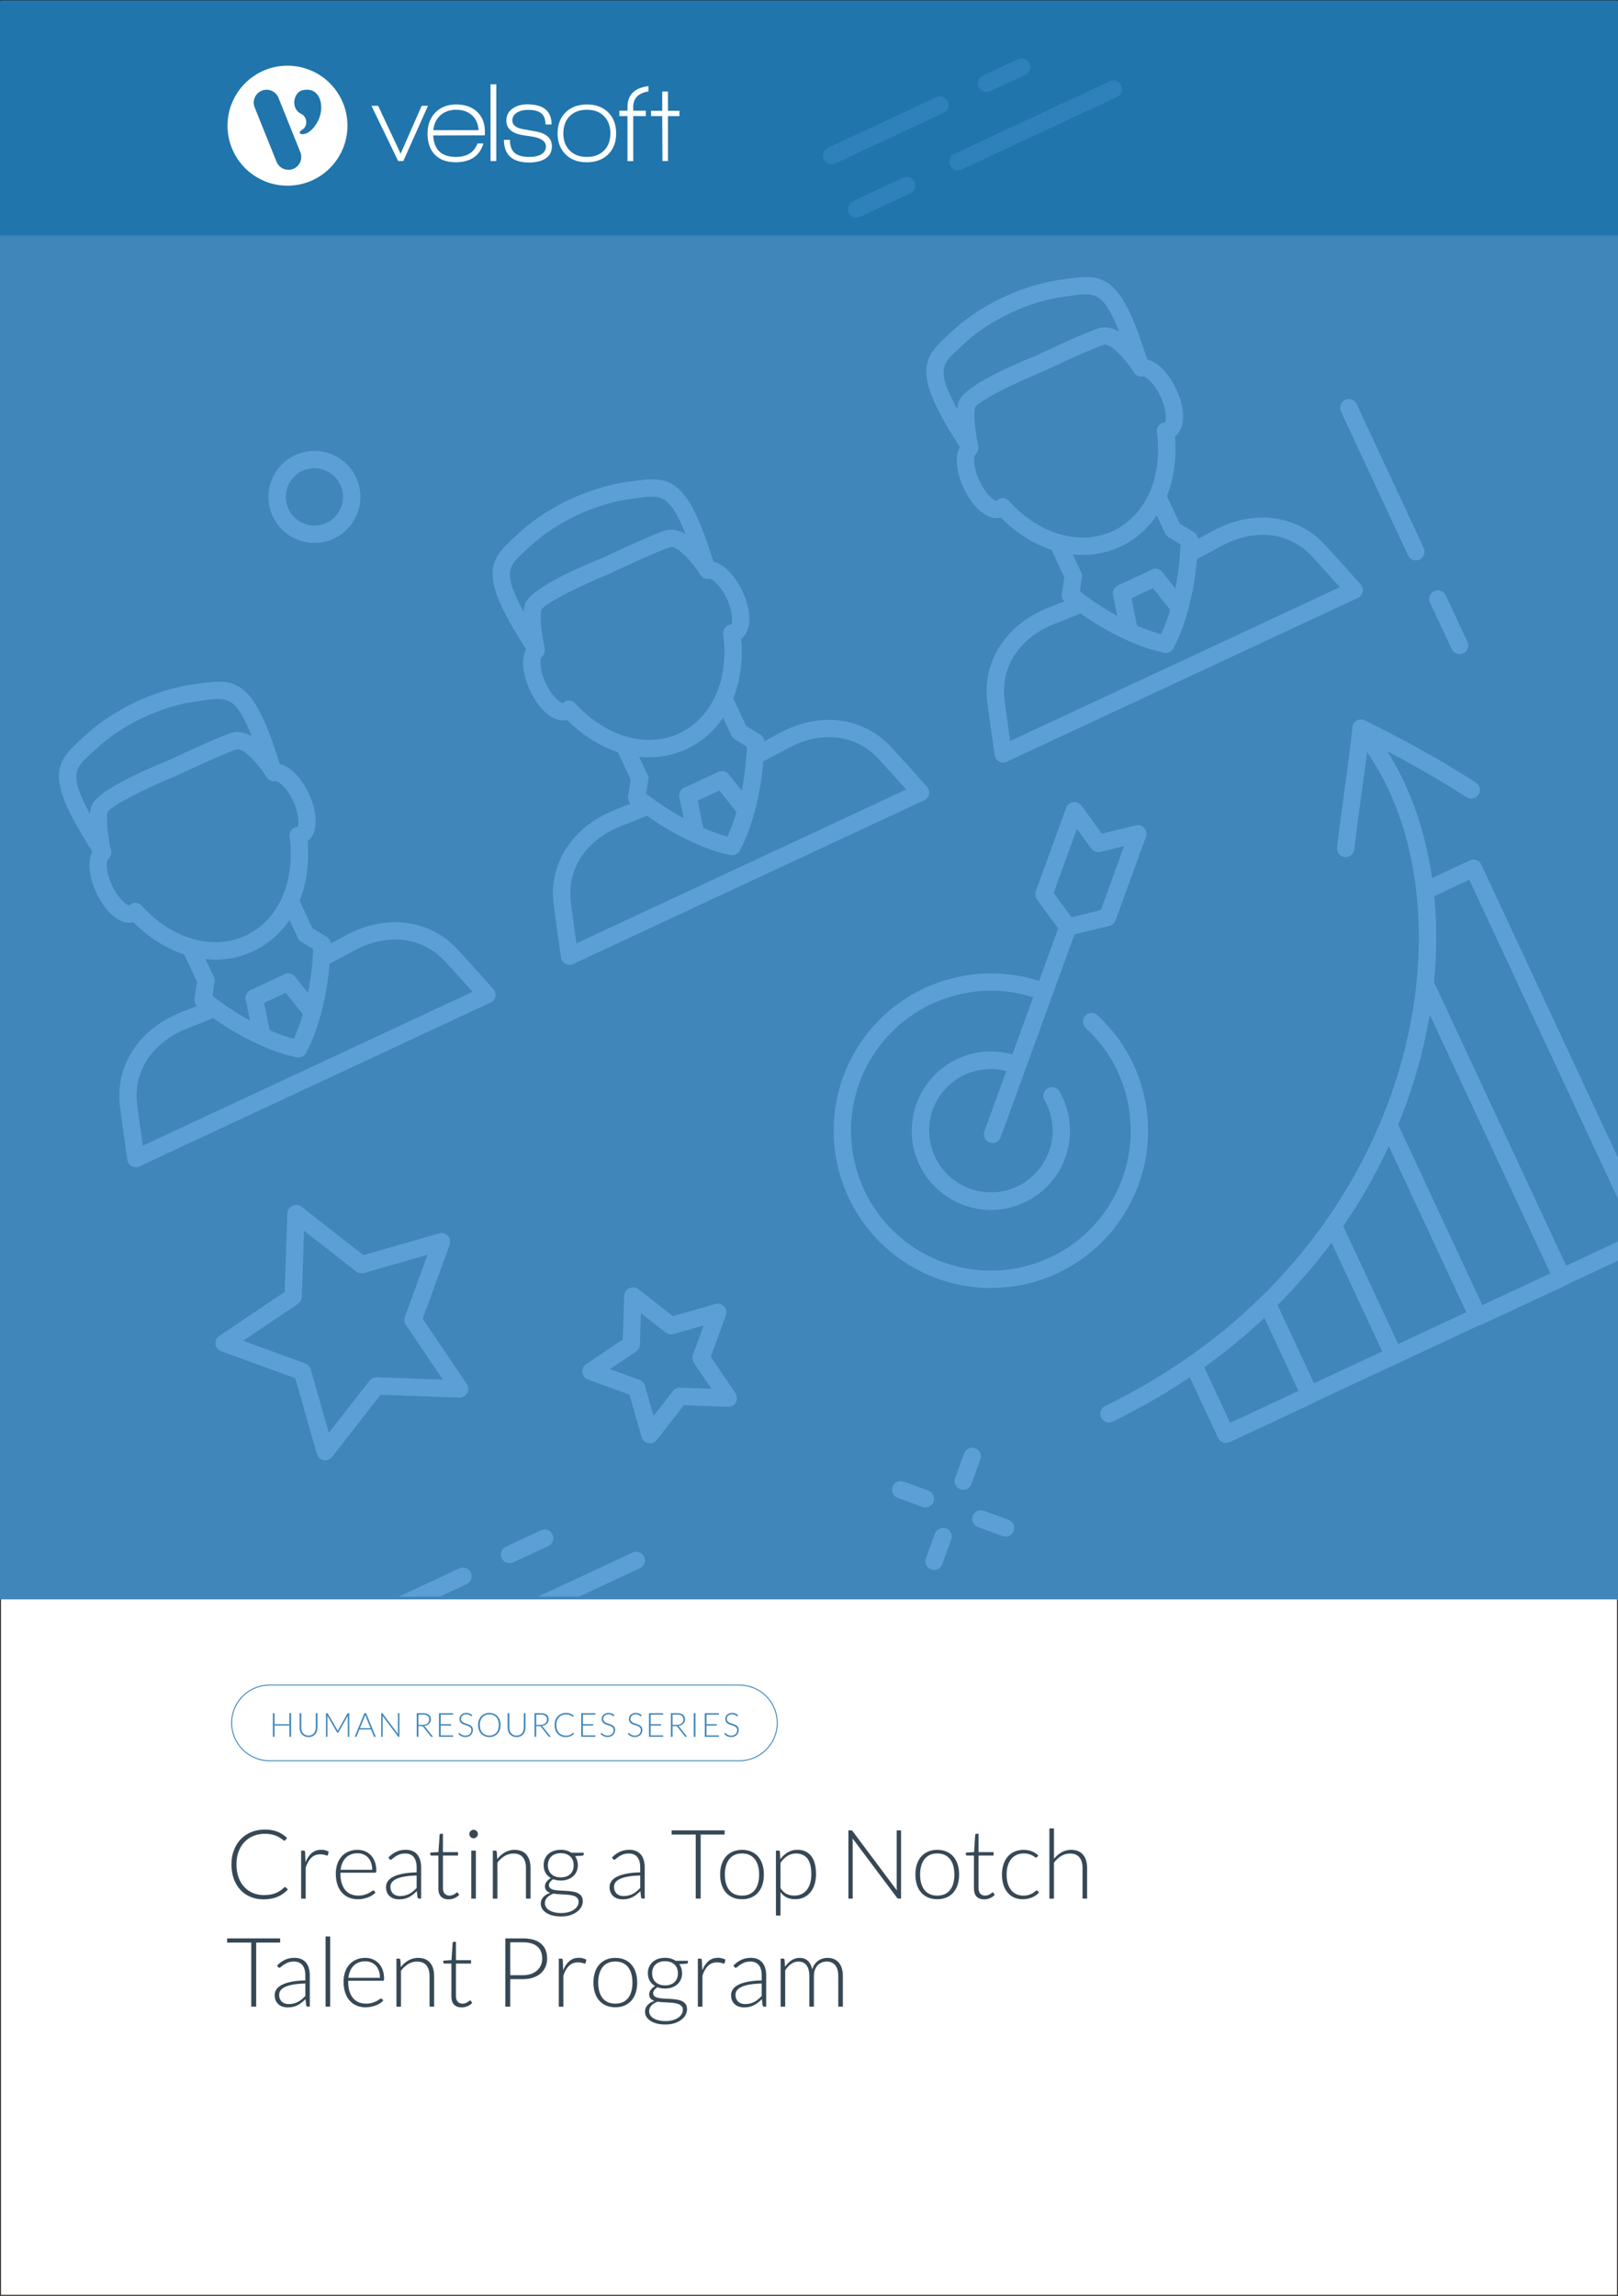 <svg xmlns="http://www.w3.org/2000/svg" x="0px" y="0px" viewBox="0 0 875 1241"><rect x="0" y="0" width="875" height="1241" fill="#333333" stroke="none"/><defs></defs><g><g id="Template"><rect y="0" fill="#FFFFFF" stroke="#231F20" stroke-miterlimit="10" width="875" height="1241"></rect></g><g id="Layer_5"><rect y="0.51" fill="#4086BA" width="875" height="864.01"></rect><g><path fill="#5C9FD6" d="M846.65,694.68l-0.04,0.02c-2.35,1.09-5.14,0.08-6.23-2.27s-0.08-5.14,2.27-6.23&#10;&#9;&#9;&#9;&#9;&#9;c2.35-1.09,5.16-0.09,6.25,2.26C849.99,690.8,849,693.58,846.65,694.68z"></path><path fill="#5C9FD6" d="M846.71,694.81L801.27,716c-2.35,1.09-5.14,0.08-6.23-2.27c-0.1-0.2-0.18-0.42-0.24-0.63l-48.05-103.05&#10;&#9;&#9;&#9;&#9;&#9;c-0.56-1.2-0.59-2.58-0.08-3.8c10.21-24.38,16.73-49.56,19.35-74.85c0.22-2.1,1.8-3.79,3.89-4.14c2.08-0.35,4.14,0.73,5.03,2.64&#10;&#9;&#9;&#9;&#9;&#9;l73.66,157.96c0.12,0.18,0.23,0.38,0.32,0.58l0.06,0.13C850.07,690.92,849.06,693.71,846.71,694.81z M799.21,711.57l0.06-0.03&#10;&#9;&#9;&#9;&#9;&#9;L799.21,711.57z M801.6,705.5l36.85-17.18l-65.26-139.96c-3.35,20.14-9.07,40.12-17.07,59.6L801.6,705.5z"></path><path fill="#5C9FD6" d="M801.19,715.82l-45.4,21.17c-2.35,1.09-5.14,0.08-6.23-2.27l-32.81-70.35c-0.71-1.52-0.55-3.3,0.41-4.67&#10;&#9;&#9;&#9;&#9;&#9;c11.7-16.7,21.62-34.66,29.48-53.38c0.72-1.71,2.37-2.84,4.23-2.87c1.85-0.04,3.56,1.02,4.34,2.71l48.23,103.44&#10;&#9;&#9;&#9;&#9;&#9;C804.56,711.94,803.54,714.73,801.19,715.82z M756.08,726.51l36.9-17.2l-41.89-89.82c-6.98,15.09-15.26,29.63-24.7,43.37&#10;&#9;&#9;&#9;&#9;&#9;L756.08,726.51z"></path><path fill="#5C9FD6" d="M755.75,737.01l-45.44,21.19c-2.35,1.09-5.14,0.08-6.23-2.27l-23.07-49.48&#10;&#9;&#9;&#9;&#9;&#9;c-0.84-1.8-0.45-3.94,0.97-5.33c13.12-12.87,24.95-26.78,35.17-41.36c0.96-1.37,2.58-2.12,4.25-1.98&#10;&#9;&#9;&#9;&#9;&#9;c1.67,0.15,3.13,1.17,3.84,2.69l32.79,70.31C759.12,733.13,758.1,735.92,755.75,737.01z M710.6,747.72l36.94-17.22l-27.43-58.82&#10;&#9;&#9;&#9;&#9;&#9;c-8.77,11.81-18.56,23.14-29.21,33.8L710.6,747.72z"></path><path fill="#5C9FD6" d="M710.4,758.37l-45.44,21.19c-2.35,1.09-5.14,0.08-6.23-2.27l-17.64-37.82c-0.96-2.07-0.3-4.53,1.57-5.83&#10;&#9;&#9;&#9;&#9;&#9;c11.39-7.95,22.22-16.63,32.19-25.79c1.91-1.76,4.87-1.63,6.63,0.28s1.63,4.87-0.28,6.63c-9.33,8.58-19.39,16.75-29.95,24.31&#10;&#9;&#9;&#9;&#9;&#9;l14,30.02l41.19-19.21c2.35-1.09,5.14-0.08,6.23,2.27C713.76,754.49,712.74,757.28,710.4,758.37z"></path><path fill="#5C9FD6" d="M601.69,768.47c-2.32,1.08-5.08,0.1-6.2-2.2c-1.13-2.33-0.16-5.14,2.17-6.27&#10;&#9;&#9;&#9;&#9;&#9;c15.87-7.71,31-16.58,44.99-26.36c2.12-1.48,5.05-0.97,6.53,1.16s0.97,5.05-1.16,6.53c-14.39,10.06-29.95,19.18-46.27,27.11&#10;&#9;&#9;&#9;&#9;&#9;C601.74,768.45,601.71,768.46,601.69,768.47z"></path><path fill="#5C9FD6" d="M722.97,666.7c-1.07,0.5-2.32,0.6-3.52,0.18c-2.45-0.85-3.74-3.52-2.9-5.97&#10;&#9;&#9;&#9;&#9;&#9;c0.85-2.45,3.53-3.77,5.98-2.93c2.45,0.85,3.76,3.48,2.91,5.93l-0.02,0.06C724.99,665.24,724.08,666.19,722.97,666.7z"></path><path fill="#5C9FD6" d="M772.58,485.84c-0.45,0.21-0.94,0.35-1.46,0.41c-2.57,0.29-4.89-1.57-5.18-4.14&#10;&#9;&#9;&#9;&#9;&#9;c-3.46-30.97-13.62-58.4-29.39-79.32c-1.56-2.07-1.15-5.01,0.92-6.57c2.05-1.57,5.01-1.15,6.57,0.92&#10;&#9;&#9;&#9;&#9;&#9;c16.78,22.26,27.58,51.28,31.23,83.93C775.49,483.12,774.35,485.01,772.58,485.84z"></path><path fill="#5C9FD6" d="M752.96,612.38c-1.07,0.5-2.32,0.6-3.52,0.18c-2.45-0.85-3.74-3.52-2.9-5.97&#10;&#9;&#9;&#9;&#9;&#9;c0.85-2.45,3.53-3.78,5.98-2.93c2.45,0.85,3.76,3.48,2.91,5.93l-0.02,0.06C754.98,610.92,754.07,611.87,752.96,612.38z"></path><path fill="#5C9FD6" d="M680,715.55c-1.81,0.84-4.03,0.46-5.44-1.09c-1.75-1.91-1.61-4.88,0.3-6.63&#10;&#9;&#9;&#9;&#9;&#9;c2.43-2.21,4.79-4.45,7.13-6.73c1.86-1.81,4.82-1.76,6.63,0.09c1.81,1.86,1.76,4.83-0.1,6.63c-2.41,2.35-4.85,4.65-7.35,6.93&#10;&#9;&#9;&#9;&#9;&#9;C680.82,715.09,680.42,715.35,680,715.55z"></path><path fill="#5C9FD6" d="M729.71,462.87c-0.76,0.35-1.62,0.51-2.52,0.41c-2.57-0.3-4.42-2.62-4.12-5.2&#10;&#9;&#9;&#9;&#9;&#9;c1.31-11.38,2.67-21.14,3.98-30.62c1.56-11.24,3.03-21.85,4.33-34.36c0.16-1.53,1.06-2.89,2.42-3.63&#10;&#9;&#9;&#9;&#9;&#9;c1.33-0.74,2.98-0.77,4.36-0.07c15.83,7.99,35.52,17.93,60,33.6c2.18,1.4,2.82,4.3,1.42,6.48c-1.4,2.18-4.3,2.82-6.48,1.42&#10;&#9;&#9;&#9;&#9;&#9;c-21.07-13.49-38.6-22.7-53.13-30.07c-1.13,9.84-2.35,18.67-3.64,27.92c-1.31,9.41-2.65,19.11-3.96,30.41&#10;&#9;&#9;&#9;&#9;&#9;C732.2,460.83,731.14,462.2,729.71,462.87z"></path><path fill="#5C9FD6" d="M767.67,302.46c-2.35,1.09-5.14,0.08-6.23-2.27l-36.28-77.8c-1.09-2.35-0.08-5.14,2.27-6.23&#10;&#9;&#9;&#9;&#9;&#9;c2.35-1.09,5.14-0.08,6.23,2.27l36.28,77.8C771.03,298.57,770.02,301.37,767.67,302.46z"></path><path fill="#5C9FD6" d="M791.31,353.17c-2.35,1.09-5.14,0.08-6.23-2.27l-11.74-25.17c-1.09-2.35-0.08-5.14,2.27-6.23&#10;&#9;&#9;&#9;&#9;&#9;c2.35-1.09,5.14-0.08,6.23,2.27l11.74,25.17C794.68,349.28,793.66,352.07,791.31,353.17z"></path><path fill="#5C9FD6" d="M502.47,814.4c-1.09,0.51-2.37,0.6-3.59,0.16l-13.38-4.87c-2.43-0.89-3.69-3.58-2.8-6.01&#10;&#9;&#9;&#9;&#9;&#9;c0.89-2.43,3.58-3.69,6.01-2.8l13.38,4.87c2.43,0.89,3.69,3.58,2.8,6.01C504.46,812.97,503.56,813.89,502.47,814.4z"></path><path fill="#5C9FD6" d="M545.79,830.17c-1.09,0.51-2.37,0.6-3.59,0.16l-13.38-4.87c-2.43-0.89-3.69-3.58-2.8-6.01&#10;&#9;&#9;&#9;&#9;&#9;c0.88-2.43,3.58-3.69,6.01-2.8l13.38,4.87c2.43,0.89,3.69,3.58,2.8,6.01C547.78,828.74,546.88,829.66,545.79,830.17z"></path><path fill="#5C9FD6" d="M507.13,848.2c-1.09,0.51-2.37,0.6-3.59,0.16c-2.43-0.89-3.69-3.58-2.8-6.01l4.87-13.38&#10;&#9;&#9;&#9;&#9;&#9;c0.89-2.43,3.58-3.69,6.01-2.8c2.43,0.89,3.69,3.58,2.8,6.01l-4.87,13.38C509.11,846.77,508.21,847.69,507.13,848.2z"></path><path fill="#5C9FD6" d="M522.89,804.88c-1.09,0.51-2.37,0.6-3.59,0.16c-2.43-0.89-3.69-3.58-2.8-6.01l4.87-13.38&#10;&#9;&#9;&#9;&#9;&#9;c0.88-2.43,3.58-3.69,6.01-2.8s3.69,3.58,2.8,6.01l-4.87,13.38C524.88,803.45,523.98,804.37,522.89,804.88z"></path><path fill="#5C9FD6" d="M180.54,291.14c-12.43,5.8-27.25,0.4-33.05-12.03c-5.8-12.43-0.4-27.25,12.03-33.05&#10;&#9;&#9;&#9;&#9;&#9;c12.43-5.79,27.25-0.4,33.05,12.03C198.36,270.52,192.96,285.34,180.54,291.14z M163.48,254.56&#10;&#9;&#9;&#9;&#9;&#9;c-7.74,3.61-11.1,12.84-7.49,20.59c3.61,7.74,12.84,11.1,20.58,7.49c7.74-3.61,11.1-12.84,7.49-20.58&#10;&#9;&#9;&#9;&#9;&#9;C180.45,254.31,171.22,250.95,163.48,254.56z"></path><path fill="#5C9FD6" d="M604.07,52.45l-84.09,39.21c-2.35,1.09-5.14,0.08-6.23-2.27c-1.09-2.35-0.08-5.14,2.27-6.23l84.09-39.21&#10;&#9;&#9;&#9;&#9;&#9;c2.35-1.09,5.14-0.08,6.23,2.27C607.43,48.56,606.42,51.35,604.07,52.45z"></path><path fill="#5C9FD6" d="M492.37,104.53l-27.21,12.69c-2.35,1.09-5.14,0.08-6.23-2.27c-1.09-2.35-0.08-5.14,2.27-6.23&#10;&#9;&#9;&#9;&#9;&#9;l27.21-12.69c2.35-1.09,5.14-0.08,6.23,2.27C495.74,100.65,494.72,103.44,492.37,104.53z"></path><path fill="#5C9FD6" d="M510.35,61.02l-58.64,27.34c-2.35,1.09-5.14,0.08-6.23-2.27c-1.09-2.35-0.08-5.14,2.27-6.23l58.64-27.34&#10;&#9;&#9;&#9;&#9;&#9;c2.35-1.09,5.14-0.08,6.23,2.27S512.7,59.93,510.35,61.02z"></path><path fill="#5C9FD6" d="M554.5,40.43l-18.97,8.85c-2.35,1.09-5.14,0.08-6.23-2.27s-0.08-5.14,2.27-6.23l18.97-8.85&#10;&#9;&#9;&#9;&#9;&#9;c2.35-1.09,5.14-0.08,6.23,2.27S556.85,39.34,554.5,40.43z"></path><path fill="#5C9FD6" d="M296.51,835.7l-18.97,8.85c-2.35,1.09-5.14,0.08-6.23-2.27c-1.09-2.35-0.08-5.14,2.27-6.23l18.97-8.85&#10;&#9;&#9;&#9;&#9;&#9;c2.35-1.09,5.14-0.08,6.23,2.27C299.87,831.81,298.86,834.6,296.51,835.7z"></path><path fill="#5C9FD6" d="M250.53,755.02c-0.66,0.31-1.39,0.46-2.15,0.44l-42.59-1.52l-26.21,33.6c-1.08,1.39-2.86,2.05-4.59,1.72&#10;&#9;&#9;&#9;&#9;&#9;c-1.73-0.34-3.13-1.62-3.61-3.31l-11.72-40.98l-40.06-14.54c-1.66-0.6-2.84-2.09-3.05-3.84c-0.21-1.75,0.57-3.47,2.04-4.46&#10;&#9;&#9;&#9;&#9;&#9;l35.35-23.8l1.45-42.59c0.12-3.53,4.79-5.71,7.58-3.53l33.56,26.26l40.96-11.78c1.7-0.49,3.52,0.02,4.73,1.31&#10;&#9;&#9;&#9;&#9;&#9;c1.2,1.29,1.58,3.15,0.98,4.81l-14.61,40.04l23.86,35.32c0.99,1.46,1.07,3.35,0.22,4.9&#10;&#9;&#9;&#9;&#9;&#9;C252.16,753.93,251.41,754.61,250.53,755.02z M201.58,744.92c0.66-0.31,1.4-0.46,2.15-0.44l35.77,1.28l-20.04-29.66&#10;&#9;&#9;&#9;&#9;&#9;c-0.84-1.24-1.03-2.82-0.52-4.23l12.27-33.62l-34.4,9.89c-1.44,0.42-3,0.11-4.19-0.81l-28.19-22.05l-1.22,35.77&#10;&#9;&#9;&#9;&#9;&#9;c-0.05,1.5-0.82,2.89-2.07,3.73l-29.69,19.99l33.64,12.21c1.41,0.51,2.49,1.67,2.91,3.12l9.84,34.42l22.01-28.22&#10;&#9;&#9;&#9;&#9;&#9;C200.33,745.69,200.92,745.22,201.58,744.92z"></path><path fill="#5C9FD6" d="M395.8,759.99c-0.66,0.31-1.39,0.46-2.15,0.44l-23.82-0.85l-14.66,18.79c-1.08,1.39-2.86,2.05-4.59,1.72&#10;&#9;&#9;&#9;&#9;&#9;c-1.73-0.34-3.13-1.62-3.61-3.31l-6.55-22.92L318,745.72c-1.66-0.6-2.84-2.09-3.05-3.84c-0.21-1.75,0.57-3.47,2.04-4.46&#10;&#9;&#9;&#9;&#9;&#9;l19.77-13.31l0.81-23.82c0.12-3.53,4.8-5.71,7.58-3.53l18.77,14.69l22.91-6.59c1.7-0.49,3.52,0.02,4.73,1.31&#10;&#9;&#9;&#9;&#9;&#9;c1.2,1.29,1.58,3.15,0.98,4.81l-8.17,22.39l13.35,19.75c0.99,1.46,1.07,3.35,0.22,4.9C397.43,758.9,396.68,759.58,395.8,759.99z&#10;&#9;&#9;&#9;&#9;&#9; M365.62,750.56c0.66-0.31,1.4-0.46,2.15-0.44l17,0.61l-9.52-14.09c-0.84-1.24-1.03-2.82-0.52-4.23l5.83-15.98l-16.35,4.7&#10;&#9;&#9;&#9;&#9;&#9;c-1.44,0.42-3,0.11-4.19-0.81l-13.4-10.48l-0.58,17c-0.05,1.5-0.82,2.89-2.07,3.73l-14.11,9.5l15.99,5.81&#10;&#9;&#9;&#9;&#9;&#9;c1.41,0.51,2.49,1.67,2.91,3.12l4.68,16.35l10.46-13.41C364.37,751.33,364.96,750.87,365.62,750.56z"></path><path fill="#5C9FD6" d="M163.35,571.18c-1.37,0.64-3.02,0.6-4.41-0.23c-2.21-1.34-2.93-4.21-1.6-6.43l0,0&#10;&#9;&#9;&#9;&#9;&#9;c0.04-0.06,3.78-6.43,7.09-18.5c2.99-10.9,4.68-22.91,5.02-35.72c0.07-2.59,2.22-4.63,4.81-4.56c2.59,0.07,4.63,2.22,4.56,4.81&#10;&#9;&#9;&#9;&#9;&#9;c-0.36,13.56-2.16,26.33-5.35,37.95c-3.69,13.45-7.92,20.55-8.1,20.85C164.89,570.18,164.17,570.79,163.35,571.18z"></path><path fill="#5C9FD6" d="M163.34,571.18c-0.81,0.38-1.74,0.53-2.69,0.38c-0.97-0.15-24.04-3.96-53.69-27.49&#10;&#9;&#9;&#9;&#9;&#9;c-2.03-1.61-2.37-4.56-0.76-6.59c1.61-2.02,4.56-2.37,6.59-0.76c27.54,21.85,49.1,25.54,49.32,25.57&#10;&#9;&#9;&#9;&#9;&#9;c2.55,0.41,4.29,2.81,3.89,5.36C165.74,569.26,164.71,570.55,163.34,571.18z"></path><path fill="#5C9FD6" d="M170.94,551.51c-1.92,0.89-4.26,0.4-5.64-1.32l-13.1-16.39c-1.62-2.02-1.29-4.97,0.73-6.59&#10;&#9;&#9;&#9;&#9;&#9;c2.03-1.61,4.97-1.29,6.59,0.74l13.1,16.39c1.62,2.02,1.29,4.97-0.73,6.59C171.59,551.16,171.27,551.36,170.94,551.51z"></path><path fill="#5C9FD6" d="M143.63,564.25c-0.33,0.15-0.69,0.27-1.06,0.35c-2.54,0.51-5.01-1.14-5.52-3.67l-4.14-20.57&#10;&#9;&#9;&#9;&#9;&#9;c-0.51-2.54,1.13-5,3.67-5.52c2.54-0.51,5.01,1.14,5.52,3.67l4.14,20.57C146.67,561.24,145.54,563.36,143.63,564.25z"></path><path fill="#5C9FD6" d="M136.81,514.25c-20.59,9.6-45.61,3.41-64.62-15.71c-6.64,1.69-14.85-4.7-20.09-15.94&#10;&#9;&#9;&#9;&#9;&#9;c-3.51-7.53-5.16-16.58-2.15-22.25c-3.25-5.16-6.57-10.49-9.55-15.97c-14.53-26.58-8.52-33.95,3.34-44.68l2.65-2.42&#10;&#9;&#9;&#9;&#9;&#9;c9.25-8.56,20.02-14.53,27.44-18.04c7.5-3.45,19.01-7.86,31.49-9.44l3.57-0.48c15.85-2.19,25.36-2.05,36.38,26.17&#10;&#9;&#9;&#9;&#9;&#9;c2.28,5.8,4.22,11.77,6.09,17.57c6.27,1.35,12.15,8.42,15.66,15.95c5.24,11.25,4.86,21.64-0.7,25.64&#10;&#9;&#9;&#9;&#9;&#9;C168.75,481.5,157.41,504.65,136.81,514.25z M71.38,488.39c0.58-0.27,1.22-0.41,1.91-0.4c1.31,0.01,2.42,0.61,3.3,1.57&#10;&#9;&#9;&#9;&#9;&#9;c16.45,18.09,38.53,24.45,56.25,16.18c17.72-8.26,27.05-29.26,23.76-53.49c-0.18-1.3,0.2-2.6,1.03-3.62&#10;&#9;&#9;&#9;&#9;&#9;c0.83-1.01,2.05-1.62,3.35-1.7c0.59-0.76,1.1-6.31-2.47-13.97c-3.58-7.67-8.13-10.8-9.34-10.76c-1.87,0.41-3.74-0.36-4.83-1.93&#10;&#9;&#9;&#9;&#9;&#9;l-0.59-0.86c-0.26-0.38-0.46-0.78-0.6-1.22l-0.38-1.17c-1.94-6.01-3.94-12.23-6.25-18.14c-8.87-22.71-13.63-22.05-26.36-20.29&#10;&#9;&#9;&#9;&#9;&#9;l-3.68,0.49c-8.94,1.13-18.87,4.12-28.7,8.63c-9.73,4.6-18.4,10.29-25.02,16.42l-2.74,2.5c-9.53,8.62-13.09,11.85-1.4,33.23&#10;&#9;&#9;&#9;&#9;&#9;c3.04,5.59,6.54,11.14,9.91,16.5l0.62,0.98c0.24,0.39,0.43,0.81,0.55,1.25l0.27,0.99c0.52,1.85-0.14,3.82-1.66,4.99&#10;&#9;&#9;&#9;&#9;&#9;c-0.77,0.86-1.3,6.36,2.28,14.03c3.57,7.66,8.15,10.83,9.37,10.8C70.39,488.98,70.86,488.64,71.38,488.39z"></path><path fill="#5C9FD6" d="M57.35,464.83c-0.31,0.15-0.64,0.26-1,0.34c-2.53,0.55-5.03-1.06-5.58-3.59&#10;&#9;&#9;&#9;&#9;&#9;c-0.38-1.78-3.69-17.59-1.43-25.52c2.17-7.62,24.2-17.96,42.3-25.29c0.72-0.36,24-11.46,33.31-14.56&#10;&#9;&#9;&#9;&#9;&#9;c12.01-4,24.63,14.85,27.04,18.66c1.38,2.19,0.72,5.08-1.46,6.46c-2.18,1.4-5.08,0.73-6.47-1.46&#10;&#9;&#9;&#9;&#9;&#9;c-4.97-7.85-12.93-15.84-16.15-14.77c-8.75,2.91-32.25,14.12-32.49,14.24c-16.41,6.66-35.09,16.04-37.18,19.59&#10;&#9;&#9;&#9;&#9;&#9;c-1.1,3.99,0.44,14.83,1.7,20.66C60.42,461.77,59.29,463.92,57.35,464.83z"></path><path fill="#5C9FD6" d="M167.27,509.22c-2.35,1.09-5.14,0.08-6.23-2.27l-8.05-17.26c-1.09-2.35-0.08-5.14,2.27-6.23&#10;&#9;&#9;&#9;&#9;&#9;c2.35-1.09,5.14-0.08,6.23,2.27l8.05,17.26C170.63,505.34,169.61,508.13,167.27,509.22z"></path><path fill="#5C9FD6" d="M113.38,534.35c-2.35,1.09-5.14,0.08-6.23-2.27l-8.05-17.26c-1.09-2.35-0.08-5.14,2.27-6.23&#10;&#9;&#9;&#9;&#9;&#9;s5.14-0.08,6.23,2.27l8.05,17.26C116.74,530.46,115.73,533.25,113.38,534.35z"></path><path fill="#5C9FD6" d="M111.85,544.65c-0.8,0.37-1.72,0.53-2.67,0.39c-2.56-0.38-4.33-2.76-3.95-5.33l1.53-10.3&#10;&#9;&#9;&#9;&#9;&#9;c0.38-2.57,2.76-4.33,5.33-3.95c2.56,0.38,4.33,2.76,3.95,5.33l-1.53,10.3C114.27,542.7,113.23,544,111.85,544.65z"></path><path fill="#5C9FD6" d="M176.14,514.67c-1.38,0.64-3.05,0.61-4.44-0.25l-8.87-5.45c-2.21-1.35-2.9-4.24-1.54-6.45&#10;&#9;&#9;&#9;&#9;&#9;c1.36-2.21,4.25-2.89,6.45-1.54l8.87,5.45c2.21,1.36,2.9,4.24,1.54,6.45C177.65,513.69,176.94,514.29,176.14,514.67z"></path><path fill="#5C9FD6" d="M75.5,630.43c-0.4,0.19-0.83,0.32-1.29,0.39c-2.56,0.39-4.95-1.38-5.33-3.94&#10;&#9;&#9;&#9;&#9;&#9;c-1.46-9.69-2.76-19.06-3.93-28.15c-3.06-22.66,10.33-43.08,34.11-52.01c4.74-1.85,9.51-3.76,14.26-5.73&#10;&#9;&#9;&#9;&#9;&#9;c2.39-0.99,5.14,0.15,6.13,2.54c0.99,2.39-0.07,5.13-2.54,6.13c-4.81,1.99-9.65,3.93-14.5,5.82&#10;&#9;&#9;&#9;&#9;&#9;c-19.89,7.47-30.66,23.56-28.16,42.03c1.16,9.05,2.46,18.35,3.9,27.98C78.47,627.58,77.33,629.57,75.5,630.43z"></path><path fill="#5C9FD6" d="M265.21,541.96c-1.84,0.86-4.09,0.45-5.49-1.15c-6.44-7.29-12.74-14.27-18.9-20.95&#10;&#9;&#9;&#9;&#9;&#9;c-12.56-13.81-31.81-15.86-50.27-5.49c-4.8,2.63-9.58,5.18-14.38,7.68c-2.32,1.24-5.13,0.3-6.32-2c-1.19-2.3-0.3-5.13,2-6.32&#10;&#9;&#9;&#9;&#9;&#9;c4.74-2.46,9.46-4.99,14.15-7.56c22.09-12.48,46.33-9.57,61.74,7.36c6.19,6.71,12.53,13.73,19.01,21.08&#10;&#9;&#9;&#9;&#9;&#9;c1.72,1.94,1.53,4.9-0.41,6.62C265.98,541.53,265.61,541.78,265.21,541.96z"></path><path fill="#5C9FD6" d="M265.21,541.96L75.5,630.43c-2.35,1.09-5.14,0.08-6.23-2.27c-1.09-2.35-0.08-5.14,2.27-6.23&#10;&#9;&#9;&#9;&#9;&#9;l189.71-88.46c2.35-1.09,5.14-0.08,6.23,2.27S267.56,540.87,265.21,541.96z"></path><path fill="#5C9FD6" d="M157.84,535.12l-18.36,8.56c-2.35,1.09-5.14,0.08-6.23-2.27s-0.08-5.14,2.27-6.23l18.36-8.56&#10;&#9;&#9;&#9;&#9;&#9;c2.35-1.09,5.14-0.08,6.23,2.27S160.19,534.03,157.84,535.12z"></path><path fill="#5C9FD6" d="M397.88,461.82c-1.37,0.64-3.02,0.6-4.41-0.23c-2.21-1.34-2.93-4.21-1.6-6.43l0,0&#10;&#9;&#9;&#9;&#9;&#9;c0.04-0.06,3.78-6.43,7.09-18.5c2.99-10.9,4.68-22.91,5.02-35.72c0.07-2.59,2.22-4.63,4.81-4.56c2.59,0.07,4.63,2.22,4.56,4.81&#10;&#9;&#9;&#9;&#9;&#9;c-0.36,13.56-2.16,26.33-5.35,37.95c-3.69,13.45-7.92,20.55-8.1,20.85C399.41,460.82,398.69,461.44,397.88,461.82z"></path><path fill="#5C9FD6" d="M397.86,461.82c-0.81,0.38-1.74,0.53-2.69,0.38c-0.97-0.15-24.04-3.96-53.69-27.49&#10;&#9;&#9;&#9;&#9;&#9;c-2.03-1.61-2.37-4.56-0.76-6.59c1.61-2.02,4.56-2.37,6.59-0.76c27.54,21.85,49.11,25.54,49.32,25.57&#10;&#9;&#9;&#9;&#9;&#9;c2.55,0.41,4.29,2.81,3.89,5.36C400.26,459.9,399.23,461.19,397.86,461.82z"></path><path fill="#5C9FD6" d="M405.46,442.15c-1.92,0.89-4.26,0.4-5.64-1.32l-13.1-16.39c-1.62-2.02-1.29-4.97,0.74-6.59&#10;&#9;&#9;&#9;&#9;&#9;c2.03-1.61,4.98-1.29,6.59,0.74l13.1,16.39c1.62,2.02,1.29,4.97-0.73,6.59C406.11,441.8,405.79,442,405.46,442.15z"></path><path fill="#5C9FD6" d="M378.15,454.89c-0.33,0.15-0.69,0.27-1.06,0.35c-2.54,0.51-5.01-1.14-5.52-3.67L367.43,431&#10;&#9;&#9;&#9;&#9;&#9;c-0.51-2.54,1.13-5,3.67-5.52c2.54-0.51,5.01,1.14,5.52,3.67l4.14,20.57C381.2,451.88,380.06,454,378.15,454.89z"></path><path fill="#5C9FD6" d="M371.33,404.89c-20.59,9.6-45.62,3.41-64.62-15.71c-6.65,1.69-14.85-4.7-20.09-15.95&#10;&#9;&#9;&#9;&#9;&#9;c-3.51-7.53-5.16-16.58-2.16-22.25c-3.24-5.16-6.57-10.49-9.55-15.97c-14.53-26.58-8.52-33.95,3.34-44.68l2.65-2.42&#10;&#9;&#9;&#9;&#9;&#9;c9.25-8.56,20.02-14.53,27.44-18.04c7.5-3.45,19.01-7.86,31.49-9.44l3.57-0.48c15.85-2.19,25.36-2.05,36.38,26.17&#10;&#9;&#9;&#9;&#9;&#9;c2.28,5.8,4.22,11.77,6.09,17.57c6.27,1.35,12.15,8.42,15.66,15.95c5.24,11.25,4.86,21.64-0.7,25.64&#10;&#9;&#9;&#9;&#9;&#9;C403.27,372.14,391.93,395.29,371.33,404.89z M305.9,379.03c0.58-0.27,1.22-0.41,1.91-0.4c1.31,0.01,2.42,0.61,3.3,1.57&#10;&#9;&#9;&#9;&#9;&#9;c16.45,18.09,38.53,24.45,56.25,16.18c17.72-8.26,27.05-29.26,23.76-53.49c-0.18-1.3,0.2-2.61,1.03-3.62&#10;&#9;&#9;&#9;&#9;&#9;c0.84-1.01,2.05-1.63,3.36-1.7c0.58-0.76,1.1-6.31-2.48-13.97c-3.58-7.67-8.13-10.8-9.34-10.76c-1.87,0.41-3.74-0.36-4.83-1.93&#10;&#9;&#9;&#9;&#9;&#9;l-0.59-0.86c-0.26-0.38-0.46-0.79-0.6-1.22l-0.36-1.11c-1.94-6.03-3.95-12.27-6.27-18.19c-8.87-22.71-13.63-22.05-26.37-20.29&#10;&#9;&#9;&#9;&#9;&#9;l-3.68,0.49c-8.94,1.13-18.87,4.12-28.7,8.63c-9.73,4.6-18.4,10.29-25.02,16.42l-2.74,2.5c-9.53,8.62-13.1,11.85-1.4,33.24&#10;&#9;&#9;&#9;&#9;&#9;c3.04,5.57,6.51,11.1,9.88,16.45l0.65,1.04c0.24,0.38,0.42,0.79,0.54,1.23l0.23,0.83c0.51,1.84-0.09,4.01-1.61,5.17&#10;&#9;&#9;&#9;&#9;&#9;c-0.77,0.86-1.29,6.37,2.28,14.03c3.57,7.66,8.15,10.83,9.37,10.8C304.91,379.63,305.38,379.28,305.9,379.03z"></path><path fill="#5C9FD6" d="M291.87,355.47c-0.31,0.15-0.64,0.26-1,0.34c-2.53,0.55-5.03-1.06-5.57-3.59&#10;&#9;&#9;&#9;&#9;&#9;c-0.38-1.78-3.69-17.6-1.43-25.52c2.17-7.62,24.2-17.96,42.3-25.29c0.73-0.36,24.01-11.46,33.31-14.56&#10;&#9;&#9;&#9;&#9;&#9;c12.01-4,24.63,14.85,27.04,18.66c1.38,2.19,0.73,5.09-1.46,6.47c-2.17,1.4-5.08,0.73-6.47-1.46&#10;&#9;&#9;&#9;&#9;&#9;c-4.97-7.86-12.93-15.84-16.15-14.77c-8.75,2.92-32.25,14.12-32.49,14.24c-16.41,6.65-35.1,16.05-37.18,19.59&#10;&#9;&#9;&#9;&#9;&#9;c-1.1,3.99,0.44,14.83,1.7,20.66C294.94,352.41,293.81,354.56,291.87,355.47z"></path><path fill="#5C9FD6" d="M401.79,399.86c-2.35,1.09-5.14,0.08-6.23-2.27l-8.05-17.26c-1.09-2.35-0.08-5.14,2.27-6.23&#10;&#9;&#9;&#9;&#9;&#9;c2.35-1.09,5.14-0.08,6.23,2.27l8.05,17.26C405.15,395.98,404.13,398.77,401.79,399.86z"></path><path fill="#5C9FD6" d="M347.9,424.99c-2.35,1.09-5.14,0.08-6.23-2.27l-8.05-17.26c-1.09-2.35-0.08-5.14,2.27-6.23&#10;&#9;&#9;&#9;&#9;&#9;c2.35-1.09,5.14-0.08,6.23,2.27l8.05,17.26C351.26,421.1,350.25,423.9,347.9,424.99z"></path><path fill="#5C9FD6" d="M346.37,435.29c-0.8,0.37-1.72,0.53-2.67,0.39c-2.56-0.38-4.33-2.77-3.95-5.33l1.53-10.3&#10;&#9;&#9;&#9;&#9;&#9;c0.38-2.56,2.77-4.33,5.33-3.95c2.56,0.38,4.33,2.77,3.95,5.33l-1.53,10.3C348.79,433.34,347.75,434.65,346.37,435.29z"></path><path fill="#5C9FD6" d="M410.66,405.31c-1.38,0.64-3.05,0.61-4.44-0.25l-8.87-5.45c-2.21-1.36-2.9-4.24-1.54-6.45&#10;&#9;&#9;&#9;&#9;&#9;c1.36-2.21,4.24-2.9,6.45-1.54l8.87,5.45c2.21,1.36,2.9,4.24,1.54,6.45C412.17,404.33,411.46,404.93,410.66,405.31z"></path><path fill="#5C9FD6" d="M310.02,521.07c-0.4,0.19-0.83,0.32-1.29,0.39c-2.56,0.39-4.95-1.38-5.33-3.94&#10;&#9;&#9;&#9;&#9;&#9;c-1.46-9.69-2.76-19.06-3.93-28.14c-3.06-22.66,10.32-43.07,34.11-52.01c4.74-1.85,9.51-3.76,14.26-5.73&#10;&#9;&#9;&#9;&#9;&#9;c2.39-0.99,5.14,0.15,6.13,2.54c0.99,2.39-0.1,5.14-2.54,6.13c-4.81,1.99-9.65,3.93-14.5,5.82&#10;&#9;&#9;&#9;&#9;&#9;c-19.89,7.47-30.66,23.56-28.16,42.03c1.17,9.05,2.46,18.35,3.91,27.98C312.99,518.22,311.85,520.21,310.02,521.07z"></path><path fill="#5C9FD6" d="M499.73,432.6c-1.84,0.86-4.09,0.45-5.49-1.15c-6.44-7.29-12.74-14.27-18.9-20.95&#10;&#9;&#9;&#9;&#9;&#9;c-12.56-13.8-31.81-15.87-50.27-5.49c-4.8,2.63-9.58,5.18-14.38,7.68c-2.3,1.23-5.13,0.3-6.32-2c-1.19-2.3-0.3-5.13,2-6.32&#10;&#9;&#9;&#9;&#9;&#9;c4.74-2.46,9.46-4.99,14.15-7.55c22.08-12.48,46.33-9.57,61.74,7.36c6.19,6.71,12.53,13.73,19.02,21.08&#10;&#9;&#9;&#9;&#9;&#9;c1.72,1.94,1.53,4.9-0.41,6.62C500.51,432.17,500.13,432.42,499.73,432.6z"></path><path fill="#5C9FD6" d="M499.73,432.6l-189.71,88.46c-2.35,1.09-5.14,0.08-6.23-2.27c-1.09-2.35-0.08-5.14,2.27-6.23&#10;&#9;&#9;&#9;&#9;&#9;l189.71-88.46c2.35-1.09,5.14-0.08,6.23,2.27C503.09,428.72,502.08,431.51,499.73,432.6z"></path><path fill="#5C9FD6" d="M392.37,425.76l-18.36,8.56c-2.35,1.09-5.14,0.08-6.23-2.27c-1.09-2.35-0.08-5.14,2.27-6.23l18.36-8.56&#10;&#9;&#9;&#9;&#9;&#9;c2.35-1.09,5.14-0.08,6.23,2.27S394.71,424.67,392.37,425.76z"></path><path fill="#5C9FD6" d="M632.4,352.46c-1.37,0.64-3.02,0.6-4.41-0.23c-2.21-1.34-2.93-4.21-1.6-6.43l0,0&#10;&#9;&#9;&#9;&#9;&#9;c0.04-0.06,3.78-6.43,7.09-18.5c2.99-10.9,4.68-22.91,5.02-35.72c0.07-2.59,2.22-4.63,4.81-4.56c2.59,0.07,4.63,2.22,4.56,4.81&#10;&#9;&#9;&#9;&#9;&#9;c-0.36,13.56-2.16,26.33-5.35,37.95c-3.69,13.45-7.92,20.55-8.1,20.85C633.93,351.46,633.21,352.08,632.4,352.46z"></path><path fill="#5C9FD6" d="M632.38,352.46c-0.81,0.38-1.74,0.53-2.69,0.38c-0.97-0.15-24.04-3.96-53.69-27.49&#10;&#9;&#9;&#9;&#9;&#9;c-2.03-1.61-2.37-4.56-0.76-6.59c1.61-2.02,4.56-2.37,6.59-0.76c27.54,21.85,49.1,25.54,49.32,25.57&#10;&#9;&#9;&#9;&#9;&#9;c2.55,0.41,4.29,2.81,3.89,5.36C634.78,350.54,633.75,351.83,632.38,352.46z"></path><path fill="#5C9FD6" d="M639.98,332.79c-1.92,0.89-4.26,0.4-5.64-1.32l-13.1-16.39c-1.62-2.02-1.29-4.97,0.73-6.59&#10;&#9;&#9;&#9;&#9;&#9;c2.03-1.61,4.97-1.29,6.59,0.74l13.1,16.39c1.62,2.02,1.29,4.97-0.73,6.59C640.63,332.44,640.31,332.64,639.98,332.79z"></path><path fill="#5C9FD6" d="M612.67,345.53c-0.33,0.15-0.69,0.27-1.06,0.35c-2.54,0.51-5.01-1.14-5.52-3.67l-4.14-20.57&#10;&#9;&#9;&#9;&#9;&#9;c-0.51-2.54,1.14-5.01,3.67-5.52c2.54-0.51,5.01,1.14,5.52,3.67l4.14,20.57C615.72,342.52,614.58,344.64,612.67,345.53z"></path><path fill="#5C9FD6" d="M605.86,295.53c-20.59,9.6-45.62,3.41-64.62-15.71c-6.65,1.69-14.85-4.7-20.09-15.94&#10;&#9;&#9;&#9;&#9;&#9;c-3.51-7.53-5.16-16.58-2.15-22.25c-3.25-5.17-6.57-10.49-9.55-15.97c-14.53-26.58-8.52-33.95,3.34-44.68l2.65-2.42&#10;&#9;&#9;&#9;&#9;&#9;c9.25-8.56,20.02-14.53,27.44-18.04c7.5-3.45,19.01-7.86,31.49-9.44l3.57-0.48c15.85-2.19,25.36-2.05,36.38,26.17&#10;&#9;&#9;&#9;&#9;&#9;c2.28,5.8,4.22,11.77,6.09,17.57c6.27,1.35,12.15,8.42,15.66,15.95c5.24,11.25,4.86,21.64-0.7,25.64&#10;&#9;&#9;&#9;&#9;&#9;C637.79,262.78,626.45,285.93,605.86,295.53z M540.42,269.68c0.58-0.27,1.22-0.41,1.92-0.41c1.31,0.01,2.42,0.61,3.3,1.57&#10;&#9;&#9;&#9;&#9;&#9;c16.45,18.09,38.53,24.45,56.25,16.18c17.72-8.26,27.05-29.26,23.76-53.49c-0.18-1.3,0.2-2.61,1.03-3.62&#10;&#9;&#9;&#9;&#9;&#9;c0.84-1.01,2.05-1.63,3.36-1.7c0.58-0.76,1.1-6.31-2.48-13.97c-3.58-7.67-8.13-10.8-9.34-10.76c-1.87,0.41-3.74-0.36-4.83-1.93&#10;&#9;&#9;&#9;&#9;&#9;l-0.59-0.86c-0.26-0.38-0.46-0.78-0.6-1.22l-0.39-1.22c-1.93-6-3.93-12.2-6.24-18.09c-8.87-22.71-13.63-22.05-26.36-20.29&#10;&#9;&#9;&#9;&#9;&#9;l-3.68,0.49c-8.94,1.13-18.87,4.12-28.7,8.63c-9.73,4.6-18.4,10.29-25.02,16.42l-2.74,2.5c-9.53,8.62-13.1,11.85-1.4,33.24&#10;&#9;&#9;&#9;&#9;&#9;c3.06,5.61,6.55,11.17,9.94,16.55l0.59,0.94c0.24,0.39,0.43,0.81,0.55,1.25c0.51,1.84,0.13,4.81-1.38,5.98&#10;&#9;&#9;&#9;&#9;&#9;c-0.77,0.86-1.3,6.36,2.28,14.03c3.57,7.66,8.15,10.83,9.37,10.8C539.43,270.27,539.91,269.92,540.42,269.68z"></path><path fill="#5C9FD6" d="M526.39,246.11c-0.31,0.15-0.64,0.26-1,0.34c-2.53,0.55-5.03-1.06-5.58-3.59&#10;&#9;&#9;&#9;&#9;&#9;c-0.38-1.78-3.69-17.59-1.43-25.52c2.17-7.62,24.2-17.96,42.3-25.29c0.73-0.36,24.01-11.46,33.31-14.56&#10;&#9;&#9;&#9;&#9;&#9;c12.01-4,24.63,14.85,27.04,18.66c1.38,2.19,0.72,5.08-1.46,6.46c-2.16,1.4-5.08,0.73-6.47-1.46&#10;&#9;&#9;&#9;&#9;&#9;c-4.97-7.85-12.93-15.84-16.15-14.77c-8.75,2.92-32.26,14.12-32.49,14.24c-16.4,6.66-35.1,16.05-37.18,19.59&#10;&#9;&#9;&#9;&#9;&#9;c-1.1,3.99,0.44,14.83,1.7,20.66C529.46,243.05,528.33,245.2,526.39,246.11z"></path><path fill="#5C9FD6" d="M636.31,290.5c-2.35,1.09-5.14,0.08-6.23-2.27l-8.05-17.26c-1.09-2.35-0.08-5.14,2.27-6.23&#10;&#9;&#9;&#9;&#9;&#9;c2.35-1.09,5.14-0.08,6.23,2.27l8.05,17.26C639.67,286.62,638.66,289.41,636.31,290.5z"></path><path fill="#5C9FD6" d="M582.42,315.63c-2.35,1.09-5.14,0.08-6.23-2.27l-8.05-17.26c-1.09-2.35-0.08-5.14,2.27-6.23&#10;&#9;&#9;&#9;&#9;&#9;s5.14-0.08,6.23,2.27l8.05,17.26C585.78,311.75,584.77,314.54,582.42,315.63z"></path><path fill="#5C9FD6" d="M580.89,325.93c-0.8,0.37-1.72,0.53-2.67,0.39c-2.56-0.38-4.33-2.76-3.95-5.33l1.53-10.3&#10;&#9;&#9;&#9;&#9;&#9;c0.38-2.57,2.76-4.33,5.33-3.95c2.56,0.38,4.33,2.76,3.95,5.33l-1.53,10.3C583.31,323.99,582.27,325.29,580.89,325.93z"></path><path fill="#5C9FD6" d="M645.18,295.95c-1.38,0.64-3.05,0.61-4.44-0.25l-8.87-5.45c-2.21-1.35-2.9-4.24-1.54-6.45&#10;&#9;&#9;&#9;&#9;&#9;c1.36-2.21,4.25-2.89,6.45-1.54l8.87,5.45c2.21,1.36,2.9,4.24,1.54,6.45C646.69,294.97,645.99,295.58,645.18,295.95z"></path><path fill="#5C9FD6" d="M544.54,411.71c-0.4,0.19-0.83,0.32-1.29,0.39c-2.56,0.39-4.95-1.38-5.33-3.94&#10;&#9;&#9;&#9;&#9;&#9;c-1.46-9.69-2.76-19.06-3.93-28.15c-3.06-22.66,10.33-43.08,34.11-52.01c4.74-1.85,9.51-3.76,14.26-5.73&#10;&#9;&#9;&#9;&#9;&#9;c2.39-0.99,5.14,0.15,6.13,2.54c0.99,2.39-0.08,5.13-2.54,6.13c-4.81,1.99-9.65,3.93-14.5,5.82&#10;&#9;&#9;&#9;&#9;&#9;c-19.9,7.48-30.66,23.56-28.16,42.03c1.16,9.05,2.46,18.35,3.9,27.98C547.51,408.87,546.38,410.85,544.54,411.71z"></path><path fill="#5C9FD6" d="M734.25,323.24c-1.84,0.86-4.09,0.45-5.49-1.15c-6.44-7.29-12.74-14.27-18.9-20.95&#10;&#9;&#9;&#9;&#9;&#9;c-12.56-13.8-31.8-15.86-50.27-5.49c-4.8,2.63-9.58,5.18-14.38,7.68c-2.34,1.25-5.13,0.3-6.32-2c-1.19-2.3-0.3-5.13,2-6.32&#10;&#9;&#9;&#9;&#9;&#9;c4.74-2.46,9.46-4.99,14.15-7.56c22.06-12.44,46.33-9.57,61.74,7.36c6.19,6.71,12.53,13.73,19.02,21.08&#10;&#9;&#9;&#9;&#9;&#9;c1.71,1.94,1.53,4.9-0.41,6.62C735.03,322.81,734.65,323.06,734.25,323.24z"></path><path fill="#5C9FD6" d="M734.25,323.24l-189.71,88.46c-2.35,1.09-5.14,0.08-6.23-2.27c-1.09-2.35-0.08-5.14,2.27-6.23&#10;&#9;&#9;&#9;&#9;&#9;l189.71-88.46c2.35-1.09,5.14-0.08,6.23,2.27S736.6,322.15,734.25,323.24z"></path><path fill="#5C9FD6" d="M626.89,316.4l-18.36,8.56c-2.35,1.09-5.14,0.08-6.23-2.27s-0.08-5.14,2.27-6.23l18.36-8.56&#10;&#9;&#9;&#9;&#9;&#9;c2.35-1.09,5.14-0.08,6.23,2.27S629.23,315.31,626.89,316.4z"></path><path fill="#5C9FD6" d="M460.09,635.41c-0.25,0.12-0.51,0.21-0.78,0.29c-2.5,0.67-5.07-0.83-5.74-3.33&#10;&#9;&#9;&#9;&#9;&#9;c-1.54-5.81-2.43-11.84-2.65-17.89c-0.34-8.4,0.54-16.67,2.63-24.56c0.66-2.77,1.59-5.75,2.74-8.76&#10;&#9;&#9;&#9;&#9;&#9;c2.45-6.48,5.67-12.61,9.6-18.28c1.76-2.56,3.79-5.14,6.02-7.68c1.71-1.95,4.67-2.14,6.62-0.42c1.94,1.71,2.13,4.67,0.42,6.62&#10;&#9;&#9;&#9;&#9;&#9;c-1.99,2.26-3.79,4.56-5.35,6.82c-3.5,5.05-6.37,10.49-8.52,16.19c-1.03,2.72-1.84,5.32-2.44,7.81&#10;&#9;&#9;&#9;&#9;&#9;c-1.87,7.09-2.65,14.43-2.35,21.92c0.19,5.39,0.98,10.71,2.34,15.85C463.23,632.19,462.11,634.47,460.09,635.41z"></path><path fill="#5C9FD6" d="M566.17,540.25c-1.1,0.51-2.4,0.6-3.63,0.14c-9.52-3.58-19.49-5.19-29.64-4.79&#10;&#9;&#9;&#9;&#9;&#9;c-10.25,0.41-19.87,2.81-29.17,7.1c-8.82,4.14-16.7,9.91-23.41,17.13c-0.43,0.46-0.86,0.93-1.26,1.42c-1.65,2-4.6,2.28-6.6,0.64&#10;&#9;&#9;&#9;&#9;&#9;c-2-1.65-2.29-4.6-0.64-6.6c0.53-0.64,1.1-1.27,1.65-1.86c7.52-8.09,16.36-14.55,26.27-19.2c10.24-4.74,21.28-7.52,32.8-7.98&#10;&#9;&#9;&#9;&#9;&#9;c11.41-0.45,22.62,1.36,33.32,5.38c2.42,0.91,3.65,3.61,2.74,6.04C568.12,538.85,567.24,539.75,566.17,540.25z"></path><path fill="#5C9FD6" d="M617.9,609.36c-0.5,0.24-1.06,0.39-1.65,0.43c-2.59,0.18-4.83-1.76-5.01-4.35&#10;&#9;&#9;&#9;&#9;&#9;c-0.65-9.08-2.97-17.97-6.91-26.43c-1.83-3.92-4.17-7.9-6.98-11.85c-2.95-4.07-6.39-7.95-10.19-11.5&#10;&#9;&#9;&#9;&#9;&#9;c-1.89-1.77-1.99-4.73-0.22-6.63c1.76-1.9,4.74-2,6.63-0.22c4.23,3.96,8.07,8.29,11.4,12.88c3.16,4.45,5.79,8.93,7.86,13.36&#10;&#9;&#9;&#9;&#9;&#9;c4.43,9.5,7.04,19.5,7.77,29.73C620.74,606.78,619.62,608.57,617.9,609.36z"></path><path fill="#5C9FD6" d="M551.26,579.8c-1.1,0.51-2.4,0.6-3.63,0.14c-4.21-1.59-8.61-2.3-13.08-2.12&#10;&#9;&#9;&#9;&#9;&#9;c-3.59,0.16-7.05,0.84-10.27,2.04c-2.43,0.9-5.13-0.33-6.03-2.76c-0.9-2.43,0.35-5.09,2.76-6.03c4.13-1.54,8.56-2.42,13.14-2.62&#10;&#9;&#9;&#9;&#9;&#9;c5.74-0.23,11.38,0.68,16.77,2.72c2.42,0.91,3.65,3.62,2.74,6.04C553.22,578.39,552.33,579.3,551.26,579.8z"></path><path fill="#5C9FD6" d="M551.26,579.8c-1.1,0.51-2.4,0.6-3.63,0.14c-4.21-1.59-8.61-2.3-13.08-2.12&#10;&#9;&#9;&#9;&#9;&#9;c-3.59,0.16-7.05,0.84-10.27,2.04c-2.43,0.9-5.13-0.33-6.03-2.76c-0.9-2.43,0.35-5.09,2.76-6.03c4.13-1.54,8.56-2.42,13.14-2.62&#10;&#9;&#9;&#9;&#9;&#9;c5.74-0.23,11.38,0.68,16.77,2.72c2.42,0.91,3.65,3.62,2.74,6.04C553.22,578.39,552.33,579.3,551.26,579.8z"></path><path fill="#5C9FD6" d="M538.74,617.39c-1.09,0.51-2.37,0.6-3.59,0.16c-2.43-0.89-3.69-3.58-2.8-6.01l40.76-111.99&#10;&#9;&#9;&#9;&#9;&#9;c0.89-2.43,3.58-3.69,6.01-2.8c2.43,0.89,3.69,3.58,2.8,6.01l-40.76,111.99C540.72,615.96,539.83,616.88,538.74,617.39z"></path><path fill="#5C9FD6" d="M600.84,500.15c-0.27,0.13-0.56,0.23-0.86,0.3l-21.34,5.25c-1.85,0.45-3.78-0.25-4.91-1.79l-12.97-17.74&#10;&#9;&#9;&#9;&#9;&#9;c-0.92-1.26-1.16-2.9-0.62-4.37l16.45-45.19c0.59-1.63,2.04-2.78,3.74-3.04c1.72-0.24,3.42,0.48,4.45,1.87l11.12,15.2l18.29-4.5&#10;&#9;&#9;&#9;&#9;&#9;c1.68-0.41,3.45,0.13,4.61,1.42c1.16,1.29,1.51,3.11,0.92,4.74l-16.45,45.19C602.83,498.68,601.95,499.63,600.84,500.15z&#10;&#9;&#9;&#9;&#9;&#9; M579.45,495.85l15.86-3.9l12.59-34.58l-12.81,3.15c-1.85,0.45-3.78-0.25-4.91-1.79l-7.79-10.65l-12.59,34.58L579.45,495.85z"></path><path fill="#5C9FD6" d="M499.76,616.92c-0.56,0.26-1.19,0.42-1.85,0.44c-2.59,0.07-4.75-1.97-4.82-4.56&#10;&#9;&#9;&#9;&#9;&#9;c-0.07-2.55,0.07-5.08,0.44-7.74c0.44-3.14,1.21-6.16,2.29-9c2.15-5.51,5.07-10.13,8.66-13.95c1.62-1.81,3.37-3.4,5.28-4.78&#10;&#9;&#9;&#9;&#9;&#9;c3.32-2.62,7.04-4.83,11.36-6.32c2.45-0.84,5.12,0.46,5.96,2.91c0.84,2.45-0.48,5.12-2.91,5.96c-0.89,0.3-1.74,0.71-2.53,1.08&#10;&#9;&#9;&#9;&#9;&#9;c-2.16,1.01-4.25,2.3-6.22,3.85c-1.51,1.11-2.79,2.27-4.04,3.65c-2.83,3.02-5.09,6.59-6.6,10.39c-0.09,0.26-0.18,0.51-0.26,0.68&#10;&#9;&#9;&#9;&#9;&#9;c-0.78,2.05-1.37,4.39-1.71,6.83c-0.3,2.12-0.41,4.14-0.35,6.17C502.52,614.46,501.4,616.15,499.76,616.92z"></path><path fill="#5C9FD6" d="M572.82,630.39c-1.2,0.56-2.62,0.61-3.92,0.02c-2.36-1.07-3.4-3.85-2.33-6.21&#10;&#9;&#9;&#9;&#9;&#9;c0.17-0.38,0.35-0.75,0.5-1.17l0.3-0.81c1.41-4.24,1.99-8.22,1.85-12.38c-0.07-1.8-0.31-3.66-0.74-5.81&#10;&#9;&#9;&#9;&#9;&#9;c-0.51-2.32-1.32-4.72-2.41-7.04c-0.38-0.81-0.83-1.65-1.25-2.43c-1.23-2.28-0.38-5.12,1.9-6.35c2.28-1.22,5.12-0.38,6.36,1.9&#10;&#9;&#9;&#9;&#9;&#9;c0.51,0.94,1.04,1.95,1.5,2.92c1.38,2.95,2.41,6.01,3.09,9.08c0.54,2.69,0.84,5.08,0.94,7.39c0.17,5.25-0.54,10.27-2.11,14.97&#10;&#9;&#9;&#9;&#9;&#9;c-0.13,0.52-0.31,1.04-0.51,1.54c-0.32,0.88-0.59,1.48-0.86,2.08C574.63,629.13,573.8,629.93,572.82,630.39z"></path><path fill="#5C9FD6" d="M553.57,650.1c-4.92,2.29-10.33,3.59-16.05,3.83c-4.87,0.21-9.63-0.41-14.14-1.86&#10;&#9;&#9;&#9;&#9;&#9;c-0.74-0.18-1.78-0.51-2.79-0.93c-5.04-1.93-9.72-4.83-13.78-8.58c-4.1-3.78-7.36-8.23-9.69-13.23&#10;&#9;&#9;&#9;&#9;&#9;c-2.43-5.22-3.79-10.76-4.02-16.47c-0.11-2.59,1.9-4.77,4.49-4.88c2.59-0.11,4.77,1.9,4.88,4.49c0.18,4.47,1.25,8.81,3.15,12.9&#10;&#9;&#9;&#9;&#9;&#9;c1.81,3.89,4.35,7.35,7.55,10.3c3.18,2.94,6.85,5.21,10.91,6.76c0.71,0.29,1.31,0.48,1.89,0.63c3.78,1.2,7.34,1.66,11.16,1.5&#10;&#9;&#9;&#9;&#9;&#9;c4.61-0.19,8.86-1.18,12.86-3.13c3.94-1.84,7.4-4.38,10.35-7.57c1.57-1.7,2.89-3.41,3.92-5.07c0.78-1.3,1.61-2.78,2.22-4.34&#10;&#9;&#9;&#9;&#9;&#9;c0.93-2.41,3.65-3.61,6.07-2.67c2.42,0.94,3.61,3.66,2.67,6.07c-0.86,2.2-1.92,4.1-2.94,5.81c-1.38,2.24-3.06,4.42-5.04,6.57&#10;&#9;&#9;&#9;&#9;&#9;C563.34,644.43,558.7,647.71,553.57,650.1z"></path><path fill="#5C9FD6" d="M571.56,688.36c-10.16,4.74-21.05,7.36-32.38,7.79c-10.46,0.44-20.77-1.06-30.63-4.46&#10;&#9;&#9;&#9;&#9;&#9;c-0.48-0.11-1.28-0.41-2.06-0.7l-0.6-0.22c-10.32-3.89-19.63-9.66-27.73-17.15c-0.62-0.56-1.25-1.15-1.83-1.76&#10;&#9;&#9;&#9;&#9;&#9;c-7.13-6.92-13.05-15.22-17.46-24.53c-2.28-4.88-4.06-9.93-5.32-15.04c-0.62-2.51,0.92-5.05,3.43-5.67&#10;&#9;&#9;&#9;&#9;&#9;c2.51-0.62,5.06,0.92,5.67,3.43c1.11,4.52,2.69,8.99,4.7,13.29c3.92,8.27,9.18,15.65,15.64,21.92c0.56,0.58,1.03,1.01,1.51,1.45&#10;&#9;&#9;&#9;&#9;&#9;c7.23,6.69,15.51,11.81,24.64,15.26l0.65,0.24c0.49,0.18,0.99,0.38,1.49,0.51c9.08,3.11,18.23,4.45,27.53,4.06&#10;&#9;&#9;&#9;&#9;&#9;c10.24-0.39,20.06-2.89,29.18-7.1c8.92-4.22,16.79-9.98,23.39-17.1c5.26-5.74,9.54-12.06,12.7-18.78&#10;&#9;&#9;&#9;&#9;&#9;c0.81-1.66,1.57-3.3,2.21-5.06c0.08-0.21,0.17-0.41,0.27-0.61c0.26-0.75,0.46-1.26,0.62-1.82c2.1-5.92,3.41-11.9,3.97-18.01&#10;&#9;&#9;&#9;&#9;&#9;c0.28-2.99,0.38-5.81,0.29-8.65c0.01-0.62,0-0.91-0.02-1.23c-0.03-1.18-0.08-2.03-0.15-2.93c-0.2-2.58,1.73-4.84,4.31-5.04&#10;&#9;&#9;&#9;&#9;&#9;c2.58-0.2,4.84,1.73,5.04,4.31c0.08,1.07,0.14,2.09,0.16,3.19c0.04,0.41,0.06,1,0.04,1.7c0.1,2.95,0,6.15-0.32,9.52&#10;&#9;&#9;&#9;&#9;&#9;c-0.62,6.88-2.1,13.63-4.4,20.06c-0.15,0.51-0.39,1.2-0.64,1.88c-0.16,0.43-0.29,0.77-0.44,1.1c-0.74,1.98-1.59,3.85-2.47,5.65&#10;&#9;&#9;&#9;&#9;&#9;c-3.54,7.51-8.34,14.63-14.26,21.08c-7.43,8.03-16.26,14.49-26.28,19.23C571.85,688.22,571.71,688.29,571.56,688.36z"></path><path fill="#5C9FD6" d="M553.57,650.1c-4.92,2.29-10.33,3.59-16.05,3.83c-4.87,0.21-9.63-0.41-14.14-1.86&#10;&#9;&#9;&#9;&#9;&#9;c-0.74-0.18-1.78-0.51-2.79-0.93c-5.04-1.93-9.72-4.83-13.78-8.58c-4.1-3.78-7.36-8.23-9.69-13.23&#10;&#9;&#9;&#9;&#9;&#9;c-2.43-5.22-3.79-10.76-4.02-16.47c-0.11-2.59,1.9-4.77,4.49-4.88c2.59-0.11,4.77,1.9,4.88,4.49c0.18,4.47,1.25,8.81,3.15,12.9&#10;&#9;&#9;&#9;&#9;&#9;c1.81,3.89,4.35,7.35,7.55,10.3c3.18,2.94,6.85,5.21,10.91,6.76c0.71,0.29,1.31,0.48,1.89,0.63c3.78,1.2,7.34,1.66,11.16,1.5&#10;&#9;&#9;&#9;&#9;&#9;c4.61-0.19,8.86-1.18,12.86-3.13c3.94-1.84,7.4-4.38,10.35-7.57c1.57-1.7,2.89-3.41,3.92-5.07c0.78-1.3,1.61-2.78,2.22-4.34&#10;&#9;&#9;&#9;&#9;&#9;c0.93-2.41,3.65-3.61,6.07-2.67c2.42,0.94,3.61,3.66,2.67,6.07c-0.86,2.2-1.92,4.1-2.94,5.81c-1.38,2.24-3.06,4.42-5.04,6.57&#10;&#9;&#9;&#9;&#9;&#9;C563.34,644.43,558.7,647.71,553.57,650.1z"></path><path fill="#5C9FD6" d="M313.14,863.07l32.93-15.36c2.35-1.09,3.36-3.89,2.27-6.23c-1.09-2.35-3.88-3.36-6.23-2.27l-51.16,23.86&#10;&#9;&#9;&#9;&#9;&#9;H313.14z"></path><path fill="#5C9FD6" d="M237.81,863.07l14.54-6.78c2.35-1.09,3.36-3.89,2.27-6.23c-1.09-2.35-3.88-3.36-6.23-2.27l-32.77,15.28&#10;&#9;&#9;&#9;&#9;&#9;H237.81z"></path><path fill="#5C9FD6" d="M875,671.11l-28.06,13.09l-71.45-153.23c1.56-15.88,1.61-31.51,0.13-46.55l18.96-8.84L875,648.05v-22.19&#10;&#9;&#9;&#9;&#9;&#9;l-73.91-158.49c-1.09-2.35-3.88-3.36-6.23-2.27l-26.25,12.24c-1.83,0.85-2.91,2.78-2.68,4.78c1.8,15.79,1.83,32.34,0.09,49.18&#10;&#9;&#9;&#9;&#9;&#9;c-0.09,0.84,0.06,1.7,0.41,2.46l73.98,158.65c1.09,2.35,3.88,3.36,6.23,2.27L875,681.46V671.11z"></path></g><path fill="#4086BA" d="M399.89,952.03H145.72c-11.42,0-20.71-9.29-20.71-20.71s9.29-20.71,20.71-20.71h254.16&#10;&#9;&#9;&#9;&#9;c11.42,0,20.71,9.29,20.71,20.71S411.31,952.03,399.89,952.03z M145.72,911.13c-11.13,0-20.19,9.06-20.19,20.19&#10;&#9;&#9;&#9;&#9;c0,11.13,9.06,20.19,20.19,20.19h254.16c11.13,0,20.19-9.06,20.19-20.19c0-11.13-9.06-20.19-20.19-20.19H145.72z"></path><g><path fill="#364855" d="M154.21,1020.08c0.17,0,0.32,0.06,0.44,0.18l1.04,1.12c-0.77,0.82-1.6,1.55-2.5,2.2&#10;&#9;&#9;&#9;&#9;&#9;c-0.9,0.65-1.89,1.21-2.96,1.67c-1.07,0.46-2.24,0.82-3.52,1.07s-2.68,0.38-4.21,0.38c-2.55,0-4.9-0.45-7.03-1.34&#10;&#9;&#9;&#9;&#9;&#9;c-2.13-0.89-3.95-2.16-5.48-3.81c-1.52-1.64-2.71-3.63-3.56-5.96c-0.85-2.33-1.28-4.92-1.28-7.77c0-2.8,0.44-5.35,1.32-7.67&#10;&#9;&#9;&#9;&#9;&#9;c0.88-2.31,2.11-4.3,3.7-5.96c1.59-1.66,3.49-2.95,5.71-3.86c2.22-0.91,4.66-1.37,7.34-1.37c1.34,0,2.56,0.1,3.68,0.3&#10;&#9;&#9;&#9;&#9;&#9;c1.11,0.2,2.15,0.49,3.12,0.86c0.96,0.37,1.87,0.84,2.72,1.4c0.85,0.56,1.69,1.2,2.5,1.93l-0.81,1.17&#10;&#9;&#9;&#9;&#9;&#9;c-0.14,0.21-0.36,0.31-0.65,0.31c-0.16,0-0.36-0.09-0.6-0.27c-0.24-0.18-0.55-0.41-0.93-0.68c-0.37-0.27-0.83-0.56-1.36-0.89&#10;&#9;&#9;&#9;&#9;&#9;s-1.16-0.62-1.89-0.89s-1.57-0.5-2.53-0.68c-0.96-0.18-2.04-0.27-3.26-0.27c-2.24,0-4.3,0.39-6.18,1.16s-3.49,1.88-4.85,3.31&#10;&#9;&#9;&#9;&#9;&#9;c-1.36,1.43-2.41,3.17-3.17,5.21c-0.76,2.04-1.13,4.33-1.13,6.87c0,2.61,0.37,4.94,1.12,6.99c0.75,2.05,1.78,3.78,3.1,5.2&#10;&#9;&#9;&#9;&#9;&#9;c1.32,1.42,2.88,2.5,4.68,3.26c1.8,0.76,3.75,1.13,5.85,1.13c1.32,0,2.5-0.09,3.53-0.26s1.99-0.43,2.85-0.78&#10;&#9;&#9;&#9;&#9;&#9;c0.87-0.35,1.68-0.77,2.42-1.28c0.75-0.5,1.49-1.09,2.22-1.77c0.09-0.07,0.17-0.12,0.25-0.17&#10;&#9;&#9;&#9;&#9;&#9;C154.02,1020.1,154.11,1020.08,154.21,1020.08z"></path><path fill="#364855" d="M162.84,1026.29v-25.94h1.3c0.3,0,0.51,0.06,0.64,0.18c0.13,0.12,0.2,0.33,0.22,0.63l0.21,5.47&#10;&#9;&#9;&#9;&#9;&#9;c0.83-2.1,1.95-3.75,3.34-4.94c1.39-1.19,3.1-1.79,5.14-1.79c0.78,0,1.5,0.08,2.16,0.25c0.66,0.17,1.29,0.4,1.88,0.72&#10;&#9;&#9;&#9;&#9;&#9;l-0.34,1.72c-0.05,0.28-0.23,0.42-0.52,0.42c-0.1,0-0.25-0.03-0.44-0.1c-0.19-0.07-0.43-0.15-0.72-0.23s-0.64-0.17-1.06-0.23&#10;&#9;&#9;&#9;&#9;&#9;c-0.42-0.07-0.9-0.1-1.43-0.1c-1.96,0-3.58,0.61-4.84,1.83c-1.26,1.22-2.28,2.97-3.06,5.27v16.87H162.84z"></path><path fill="#364855" d="M193.32,999.93c1.46,0,2.81,0.25,4.05,0.76c1.24,0.5,2.32,1.24,3.23,2.2c0.91,0.96,1.62,2.15,2.14,3.56&#10;&#9;&#9;&#9;&#9;&#9;c0.51,1.41,0.77,3.02,0.77,4.85c0,0.38-0.06,0.64-0.17,0.78c-0.11,0.14-0.29,0.21-0.53,0.21h-18.72v0.5&#10;&#9;&#9;&#9;&#9;&#9;c0,1.95,0.23,3.66,0.68,5.14c0.45,1.48,1.1,2.72,1.93,3.72c0.83,1,1.84,1.75,3.02,2.25c1.18,0.5,2.5,0.76,3.96,0.76&#10;&#9;&#9;&#9;&#9;&#9;c1.3,0,2.43-0.14,3.39-0.43c0.96-0.29,1.76-0.61,2.41-0.96c0.65-0.36,1.17-0.68,1.55-0.96s0.66-0.43,0.83-0.43&#10;&#9;&#9;&#9;&#9;&#9;c0.23,0,0.4,0.09,0.52,0.26l0.68,0.83c-0.42,0.52-0.97,1.01-1.66,1.46c-0.69,0.45-1.45,0.84-2.29,1.16&#10;&#9;&#9;&#9;&#9;&#9;c-0.84,0.32-1.75,0.58-2.71,0.77c-0.96,0.19-1.93,0.29-2.91,0.29c-1.77,0-3.39-0.31-4.85-0.93c-1.46-0.62-2.71-1.52-3.76-2.7&#10;&#9;&#9;&#9;&#9;&#9;c-1.05-1.18-1.85-2.63-2.42-4.34s-0.86-3.67-0.86-5.88c0-1.86,0.26-3.58,0.79-5.15c0.53-1.57,1.29-2.93,2.29-4.07&#10;&#9;&#9;&#9;&#9;&#9;c1-1.14,2.22-2.03,3.68-2.67C189.83,1000.25,191.48,999.93,193.32,999.93z M193.36,1001.78c-1.34,0-2.53,0.21-3.59,0.63&#10;&#9;&#9;&#9;&#9;&#9;s-1.97,1.02-2.75,1.8c-0.77,0.78-1.4,1.72-1.87,2.82c-0.48,1.1-0.79,2.32-0.95,3.68h17.08c0-1.39-0.19-2.64-0.57-3.74&#10;&#9;&#9;&#9;&#9;&#9;c-0.38-1.1-0.92-2.04-1.61-2.8c-0.69-0.76-1.53-1.35-2.5-1.76C195.61,1001.99,194.54,1001.78,193.36,1001.78z"></path><path fill="#364855" d="M226.74,1026.29c-0.52,0-0.84-0.24-0.96-0.73l-0.37-3.31c-0.71,0.7-1.42,1.32-2.12,1.88&#10;&#9;&#9;&#9;&#9;&#9;c-0.7,0.56-1.44,1.03-2.2,1.41c-0.77,0.38-1.59,0.67-2.48,0.87c-0.89,0.2-1.86,0.3-2.92,0.3c-0.89,0-1.75-0.13-2.58-0.39&#10;&#9;&#9;&#9;&#9;&#9;c-0.83-0.26-1.57-0.66-2.22-1.2s-1.16-1.23-1.55-2.07c-0.39-0.84-0.59-1.85-0.59-3.04c0-1.09,0.31-2.11,0.94-3.05&#10;&#9;&#9;&#9;&#9;&#9;c0.63-0.94,1.6-1.76,2.93-2.45c1.33-0.69,3.04-1.25,5.14-1.67c2.09-0.42,4.61-0.66,7.55-0.73v-2.71c0-2.4-0.52-4.25-1.55-5.54&#10;&#9;&#9;&#9;&#9;&#9;c-1.03-1.29-2.57-1.94-4.6-1.94c-1.25,0-2.32,0.17-3.19,0.52c-0.88,0.35-1.62,0.73-2.23,1.15s-1.1,0.8-1.49,1.15&#10;&#9;&#9;&#9;&#9;&#9;c-0.38,0.35-0.7,0.52-0.96,0.52c-0.35,0-0.61-0.16-0.78-0.47l-0.44-0.76c1.36-1.36,2.78-2.38,4.28-3.08&#10;&#9;&#9;&#9;&#9;&#9;c1.49-0.7,3.19-1.04,5.08-1.04c1.39,0,2.61,0.22,3.65,0.67s1.91,1.08,2.59,1.9s1.2,1.82,1.55,3c0.35,1.17,0.52,2.48,0.52,3.92&#10;&#9;&#9;&#9;&#9;&#9;v16.89H226.74z M216.31,1024.91c1.01,0,1.93-0.11,2.78-0.33c0.84-0.22,1.62-0.52,2.35-0.91c0.72-0.39,1.39-0.86,2.02-1.39&#10;&#9;&#9;&#9;&#9;&#9;c0.63-0.54,1.24-1.12,1.85-1.75v-6.75c-2.47,0.07-4.59,0.26-6.37,0.56c-1.78,0.3-3.25,0.72-4.41,1.24&#10;&#9;&#9;&#9;&#9;&#9;c-1.16,0.52-2.01,1.14-2.56,1.86c-0.55,0.72-0.82,1.54-0.82,2.46c0,0.87,0.14,1.62,0.43,2.26c0.29,0.63,0.67,1.16,1.13,1.56&#10;&#9;&#9;&#9;&#9;&#9;c0.47,0.41,1.02,0.71,1.64,0.9C214.98,1024.81,215.63,1024.91,216.31,1024.91z"></path><path fill="#364855" d="M242.62,1026.7c-1.76,0-3.12-0.49-4.09-1.46c-0.97-0.97-1.46-2.48-1.46-4.51v-17.73h-3.73&#10;&#9;&#9;&#9;&#9;&#9;c-0.19,0-0.35-0.05-0.47-0.16s-0.18-0.25-0.18-0.44v-0.96l4.43-0.31l0.62-9.28c0.02-0.16,0.08-0.3,0.19-0.42&#10;&#9;&#9;&#9;&#9;&#9;c0.11-0.12,0.26-0.18,0.45-0.18h1.16v9.91h8.16v1.85h-8.16v17.6c0,0.71,0.09,1.33,0.27,1.84c0.18,0.51,0.43,0.93,0.76,1.26&#10;&#9;&#9;&#9;&#9;&#9;c0.32,0.33,0.7,0.57,1.13,0.73c0.43,0.16,0.9,0.23,1.41,0.23c0.63,0,1.16-0.09,1.62-0.27c0.45-0.18,0.84-0.38,1.17-0.6&#10;&#9;&#9;&#9;&#9;&#9;c0.33-0.22,0.6-0.42,0.81-0.6c0.21-0.18,0.37-0.27,0.5-0.27c0.14,0,0.28,0.09,0.42,0.26l0.68,1.09&#10;&#9;&#9;&#9;&#9;&#9;c-0.66,0.73-1.5,1.32-2.52,1.76C244.77,1026.48,243.71,1026.7,242.62,1026.7z"></path><path fill="#364855" d="M258.44,991.4c0,0.31-0.07,0.6-0.2,0.87c-0.13,0.27-0.3,0.51-0.51,0.72c-0.21,0.21-0.45,0.37-0.73,0.5&#10;&#9;&#9;&#9;&#9;&#9;c-0.28,0.12-0.57,0.18-0.89,0.18c-0.31,0-0.61-0.06-0.89-0.18c-0.28-0.12-0.52-0.29-0.73-0.5c-0.21-0.21-0.37-0.45-0.5-0.72&#10;&#9;&#9;&#9;&#9;&#9;c-0.12-0.27-0.18-0.56-0.18-0.87s0.06-0.61,0.18-0.9c0.12-0.29,0.29-0.53,0.5-0.74c0.21-0.21,0.45-0.37,0.73-0.5&#10;&#9;&#9;&#9;&#9;&#9;c0.28-0.12,0.57-0.18,0.89-0.18c0.31,0,0.61,0.06,0.89,0.18c0.28,0.12,0.52,0.29,0.73,0.5c0.21,0.21,0.38,0.46,0.51,0.74&#10;&#9;&#9;&#9;&#9;&#9;S258.44,991.09,258.44,991.4z M257.35,1000.35v25.94h-2.48v-25.94H257.35z"></path><path fill="#364855" d="M266.52,1026.29v-25.94h1.36c0.45,0,0.71,0.22,0.78,0.65l0.23,3.91c1.18-1.5,2.56-2.7,4.13-3.61&#10;&#9;&#9;&#9;&#9;&#9;c1.57-0.91,3.32-1.37,5.25-1.37c1.42,0,2.68,0.23,3.77,0.68c1.09,0.45,1.99,1.1,2.7,1.96s1.25,1.88,1.62,3.08&#10;&#9;&#9;&#9;&#9;&#9;c0.36,1.2,0.55,2.56,0.55,4.07v16.58h-2.48v-16.58c0-2.43-0.56-4.34-1.67-5.72c-1.11-1.38-2.82-2.07-5.11-2.07&#10;&#9;&#9;&#9;&#9;&#9;c-1.7,0-3.29,0.44-4.75,1.32s-2.76,2.08-3.91,3.61v19.45H266.52z"></path><path fill="#364855" d="M303.28,999.9c1.13,0,2.18,0.14,3.14,0.42c0.96,0.28,1.83,0.67,2.59,1.17h6.65v0.86&#10;&#9;&#9;&#9;&#9;&#9;c0,0.43-0.24,0.67-0.73,0.7l-3.94,0.29c0.49,0.66,0.86,1.4,1.12,2.23c0.26,0.83,0.39,1.71,0.39,2.65c0,1.25-0.23,2.39-0.68,3.4&#10;&#9;&#9;&#9;&#9;&#9;c-0.45,1.02-1.08,1.89-1.89,2.61c-0.81,0.72-1.78,1.28-2.91,1.68s-2.38,0.6-3.75,0.6c-1.5,0-2.85-0.23-4.07-0.68&#10;&#9;&#9;&#9;&#9;&#9;c-0.73,0.42-1.3,0.91-1.72,1.49c-0.42,0.57-0.63,1.13-0.63,1.67c0,0.75,0.26,1.32,0.78,1.72c0.52,0.4,1.21,0.69,2.07,0.87&#10;&#9;&#9;&#9;&#9;&#9;s1.84,0.3,2.95,0.35c1.1,0.05,2.22,0.11,3.36,0.17c1.14,0.06,2.26,0.17,3.36,0.33c1.1,0.16,2.09,0.43,2.95,0.82&#10;&#9;&#9;&#9;&#9;&#9;c0.86,0.39,1.55,0.94,2.07,1.64c0.52,0.7,0.78,1.64,0.78,2.8c0,1.08-0.27,2.11-0.81,3.1c-0.54,0.99-1.32,1.87-2.33,2.63&#10;&#9;&#9;&#9;&#9;&#9;c-1.02,0.76-2.25,1.38-3.69,1.84c-1.44,0.46-3.06,0.69-4.85,0.69c-1.82,0-3.42-0.19-4.8-0.56c-1.37-0.37-2.52-0.88-3.45-1.51&#10;&#9;&#9;&#9;&#9;&#9;s-1.63-1.37-2.1-2.2s-0.7-1.72-0.7-2.66c0-1.37,0.45-2.55,1.36-3.55c0.9-0.99,2.15-1.75,3.73-2.29&#10;&#9;&#9;&#9;&#9;&#9;c-0.87-0.29-1.56-0.72-2.07-1.28c-0.51-0.56-0.77-1.33-0.77-2.32c0-0.37,0.07-0.75,0.21-1.15c0.14-0.4,0.35-0.79,0.63-1.19&#10;&#9;&#9;&#9;&#9;&#9;c0.28-0.39,0.61-0.76,1-1.11c0.39-0.35,0.85-0.66,1.37-0.94c-1.23-0.71-2.19-1.66-2.88-2.84c-0.69-1.18-1.03-2.56-1.03-4.15&#10;&#9;&#9;&#9;&#9;&#9;c0-1.25,0.22-2.38,0.66-3.4c0.44-1.02,1.07-1.89,1.88-2.62c0.81-0.73,1.79-1.29,2.93-1.69&#10;&#9;&#9;&#9;&#9;&#9;C300.62,1000.1,301.89,999.9,303.28,999.9z M312.9,1028.03c0-0.82-0.21-1.47-0.64-1.97c-0.43-0.5-1-0.88-1.71-1.16&#10;&#9;&#9;&#9;&#9;&#9;c-0.71-0.28-1.53-0.47-2.46-0.59c-0.93-0.11-1.9-0.2-2.92-0.25c-1.02-0.05-2.04-0.1-3.06-0.16c-1.03-0.05-1.98-0.16-2.87-0.31&#10;&#9;&#9;&#9;&#9;&#9;c-0.66,0.26-1.27,0.56-1.84,0.9s-1.05,0.72-1.45,1.15s-0.71,0.89-0.94,1.41c-0.23,0.51-0.34,1.07-0.34,1.68&#10;&#9;&#9;&#9;&#9;&#9;c0,0.76,0.2,1.47,0.59,2.12c0.39,0.65,0.96,1.22,1.72,1.7c0.76,0.48,1.68,0.86,2.78,1.13c1.09,0.28,2.35,0.42,3.78,0.42&#10;&#9;&#9;&#9;&#9;&#9;c1.32,0,2.55-0.15,3.69-0.44c1.14-0.3,2.13-0.71,2.97-1.25c0.84-0.54,1.5-1.18,1.98-1.93S312.9,1028.92,312.9,1028.03z&#10;&#9;&#9;&#9;&#9;&#9; M303.28,1014.82c1.11,0,2.1-0.16,2.97-0.48s1.6-0.77,2.19-1.34c0.59-0.57,1.04-1.26,1.34-2.06s0.46-1.69,0.46-2.66&#10;&#9;&#9;&#9;&#9;&#9;s-0.16-1.86-0.47-2.67c-0.31-0.81-0.77-1.5-1.37-2.07s-1.33-1.02-2.19-1.33c-0.86-0.31-1.84-0.47-2.93-0.47&#10;&#9;&#9;&#9;&#9;&#9;c-1.1,0-2.08,0.16-2.95,0.47c-0.87,0.31-1.6,0.76-2.2,1.33c-0.6,0.57-1.06,1.26-1.37,2.07c-0.31,0.81-0.47,1.7-0.47,2.67&#10;&#9;&#9;&#9;&#9;&#9;s0.16,1.86,0.47,2.66c0.31,0.8,0.77,1.49,1.37,2.06c0.6,0.57,1.33,1.02,2.2,1.34S302.19,1014.82,303.28,1014.82z"></path><path fill="#364855" d="M347.65,1026.29c-0.52,0-0.84-0.24-0.96-0.73l-0.37-3.31c-0.71,0.7-1.42,1.32-2.12,1.88&#10;&#9;&#9;&#9;&#9;&#9;c-0.7,0.56-1.44,1.03-2.2,1.41c-0.77,0.38-1.59,0.67-2.48,0.87c-0.89,0.2-1.86,0.3-2.92,0.3c-0.89,0-1.75-0.13-2.58-0.39&#10;&#9;&#9;&#9;&#9;&#9;c-0.83-0.26-1.57-0.66-2.22-1.2s-1.16-1.23-1.55-2.07c-0.39-0.84-0.59-1.85-0.59-3.04c0-1.09,0.31-2.11,0.94-3.05&#10;&#9;&#9;&#9;&#9;&#9;c0.63-0.94,1.6-1.76,2.93-2.45c1.33-0.69,3.04-1.25,5.14-1.67c2.09-0.42,4.61-0.66,7.55-0.73v-2.71c0-2.4-0.52-4.25-1.55-5.54&#10;&#9;&#9;&#9;&#9;&#9;c-1.03-1.29-2.57-1.94-4.6-1.94c-1.25,0-2.32,0.17-3.19,0.52c-0.88,0.35-1.62,0.73-2.23,1.15s-1.1,0.8-1.49,1.15&#10;&#9;&#9;&#9;&#9;&#9;c-0.38,0.35-0.7,0.52-0.96,0.52c-0.35,0-0.61-0.16-0.78-0.47l-0.44-0.76c1.36-1.36,2.78-2.38,4.28-3.08&#10;&#9;&#9;&#9;&#9;&#9;c1.49-0.7,3.19-1.04,5.08-1.04c1.39,0,2.61,0.22,3.65,0.67s1.91,1.08,2.59,1.9s1.2,1.82,1.55,3c0.35,1.17,0.52,2.48,0.52,3.92&#10;&#9;&#9;&#9;&#9;&#9;v16.89H347.65z M337.23,1024.91c1.01,0,1.93-0.11,2.78-0.33c0.84-0.22,1.62-0.52,2.35-0.91c0.72-0.39,1.39-0.86,2.02-1.39&#10;&#9;&#9;&#9;&#9;&#9;c0.63-0.54,1.24-1.12,1.85-1.75v-6.75c-2.47,0.07-4.59,0.26-6.37,0.56c-1.78,0.3-3.25,0.72-4.41,1.24&#10;&#9;&#9;&#9;&#9;&#9;c-1.16,0.52-2.01,1.14-2.56,1.86c-0.55,0.72-0.82,1.54-0.82,2.46c0,0.87,0.14,1.62,0.43,2.26c0.29,0.63,0.67,1.16,1.13,1.56&#10;&#9;&#9;&#9;&#9;&#9;c0.47,0.41,1.02,0.71,1.64,0.9C335.9,1024.81,336.55,1024.91,337.23,1024.91z"></path><path fill="#364855" d="M391.87,989.4v2.27h-12.96v34.62h-2.66v-34.62h-13.04v-2.27H391.87z"></path><path fill="#364855" d="M401.28,999.93c1.86,0,3.52,0.32,4.99,0.95c1.47,0.63,2.71,1.53,3.72,2.7c1.01,1.17,1.78,2.57,2.31,4.21&#10;&#9;&#9;&#9;&#9;&#9;s0.8,3.48,0.8,5.51s-0.27,3.87-0.8,5.5s-1.3,3.03-2.31,4.2c-1.01,1.17-2.25,2.06-3.72,2.69s-3.13,0.94-4.99,0.94&#10;&#9;&#9;&#9;&#9;&#9;c-1.86,0-3.52-0.31-4.99-0.94c-1.47-0.63-2.71-1.52-3.73-2.69c-1.02-1.16-1.79-2.56-2.32-4.2c-0.53-1.63-0.8-3.47-0.8-5.5&#10;&#9;&#9;&#9;&#9;&#9;s0.26-3.87,0.8-5.51c0.53-1.64,1.3-3.05,2.32-4.21c1.02-1.16,2.26-2.06,3.73-2.7C397.76,1000.25,399.42,999.93,401.28,999.93z&#10;&#9;&#9;&#9;&#9;&#9; M401.28,1024.67c1.55,0,2.9-0.26,4.05-0.79s2.12-1.29,2.89-2.28c0.77-0.99,1.35-2.19,1.73-3.58c0.38-1.4,0.57-2.97,0.57-4.71&#10;&#9;&#9;&#9;&#9;&#9;c0-1.72-0.19-3.29-0.57-4.69c-0.38-1.41-0.96-2.61-1.73-3.61c-0.77-1-1.74-1.77-2.89-2.31c-1.16-0.54-2.51-0.81-4.05-0.81&#10;&#9;&#9;&#9;&#9;&#9;c-1.55,0-2.9,0.27-4.05,0.81c-1.16,0.54-2.12,1.31-2.89,2.31c-0.77,1-1.36,2.2-1.75,3.61c-0.39,1.41-0.59,2.97-0.59,4.69&#10;&#9;&#9;&#9;&#9;&#9;c0,1.74,0.2,3.31,0.59,4.71s0.97,2.59,1.75,3.58c0.77,0.99,1.74,1.75,2.89,2.28C398.38,1024.41,399.73,1024.67,401.28,1024.67z"></path><path fill="#364855" d="M419.61,1035.46v-35.12h1.36c0.23,0,0.41,0.05,0.55,0.14s0.22,0.26,0.23,0.51l0.23,4.02&#10;&#9;&#9;&#9;&#9;&#9;c1.15-1.56,2.49-2.81,4.03-3.73c1.54-0.92,3.26-1.38,5.17-1.38c3.2,0,5.68,1.1,7.46,3.31c1.77,2.21,2.66,5.52,2.66,9.93&#10;&#9;&#9;&#9;&#9;&#9;c0,1.89-0.25,3.66-0.74,5.31s-1.22,3.07-2.18,4.28s-2.13,2.16-3.53,2.85c-1.4,0.7-3.01,1.04-4.84,1.04&#10;&#9;&#9;&#9;&#9;&#9;c-1.77,0-3.3-0.32-4.59-0.96c-1.29-0.64-2.4-1.6-3.34-2.87v12.67H419.61z M430.48,1001.91c-1.72,0-3.28,0.45-4.68,1.34&#10;&#9;&#9;&#9;&#9;&#9;c-1.4,0.89-2.64,2.14-3.72,3.74v13.61c0.99,1.5,2.09,2.55,3.3,3.15c1.21,0.61,2.59,0.91,4.13,0.91c1.53,0,2.87-0.28,4.02-0.83&#10;&#9;&#9;&#9;&#9;&#9;c1.15-0.56,2.11-1.34,2.88-2.36c0.77-1.02,1.36-2.23,1.75-3.65c0.39-1.42,0.59-2.98,0.59-4.68c0-3.86-0.71-6.7-2.12-8.51&#10;&#9;&#9;&#9;&#9;&#9;C435.2,1002.82,433.15,1001.91,430.48,1001.91z"></path><path fill="#364855" d="M460.69,989.49c0.14,0.06,0.29,0.2,0.44,0.4l23.88,31.96c-0.05-0.52-0.08-1.03-0.08-1.51V989.4h2.35&#10;&#9;&#9;&#9;&#9;&#9;v36.89h-1.28c-0.4,0-0.72-0.17-0.96-0.52l-23.99-32.01c0.05,0.52,0.08,1.02,0.08,1.49v31.05h-2.32V989.4h1.3&#10;&#9;&#9;&#9;&#9;&#9;C460.36,989.4,460.55,989.43,460.69,989.49z"></path><path fill="#364855" d="M506.87,999.93c1.86,0,3.52,0.32,4.99,0.95c1.47,0.63,2.71,1.53,3.71,2.7c1.01,1.17,1.78,2.57,2.31,4.21&#10;&#9;&#9;&#9;&#9;&#9;s0.79,3.48,0.79,5.51s-0.26,3.87-0.79,5.5s-1.3,3.03-2.31,4.2c-1.01,1.17-2.25,2.06-3.71,2.69s-3.13,0.94-4.99,0.94&#10;&#9;&#9;&#9;&#9;&#9;c-1.86,0-3.52-0.31-4.99-0.94s-2.71-1.52-3.73-2.69c-1.02-1.16-1.79-2.56-2.32-4.2s-0.79-3.47-0.79-5.5s0.26-3.87,0.79-5.51&#10;&#9;&#9;&#9;&#9;&#9;s1.3-3.05,2.32-4.21c1.02-1.16,2.26-2.06,3.73-2.7C503.34,1000.25,505,999.93,506.87,999.93z M506.87,1024.67&#10;&#9;&#9;&#9;&#9;&#9;c1.55,0,2.9-0.26,4.05-0.79s2.12-1.29,2.89-2.28c0.77-0.99,1.35-2.19,1.73-3.58c0.38-1.4,0.57-2.97,0.57-4.71&#10;&#9;&#9;&#9;&#9;&#9;c0-1.72-0.19-3.29-0.57-4.69c-0.38-1.41-0.96-2.61-1.73-3.61c-0.77-1-1.74-1.77-2.89-2.31c-1.16-0.54-2.51-0.81-4.05-0.81&#10;&#9;&#9;&#9;&#9;&#9;s-2.9,0.27-4.05,0.81c-1.16,0.54-2.12,1.31-2.89,2.31c-0.77,1-1.36,2.2-1.75,3.61c-0.39,1.41-0.59,2.97-0.59,4.69&#10;&#9;&#9;&#9;&#9;&#9;c0,1.74,0.2,3.31,0.59,4.71c0.39,1.4,0.97,2.59,1.75,3.58c0.77,0.99,1.74,1.75,2.89,2.28&#10;&#9;&#9;&#9;&#9;&#9;C503.97,1024.41,505.32,1024.67,506.87,1024.67z"></path><path fill="#364855" d="M532.26,1026.7c-1.76,0-3.12-0.49-4.09-1.46c-0.97-0.97-1.46-2.48-1.46-4.51v-17.73h-3.73&#10;&#9;&#9;&#9;&#9;&#9;c-0.19,0-0.35-0.05-0.47-0.16c-0.12-0.1-0.18-0.25-0.18-0.44v-0.96l4.43-0.31l0.62-9.28c0.02-0.16,0.08-0.3,0.19-0.42&#10;&#9;&#9;&#9;&#9;&#9;c0.11-0.12,0.26-0.18,0.45-0.18h1.16v9.91h8.16v1.85h-8.16v17.6c0,0.71,0.09,1.33,0.27,1.84c0.18,0.51,0.43,0.93,0.76,1.26&#10;&#9;&#9;&#9;&#9;&#9;c0.32,0.33,0.7,0.57,1.13,0.73c0.43,0.16,0.9,0.23,1.41,0.23c0.63,0,1.16-0.09,1.62-0.27c0.45-0.18,0.84-0.38,1.17-0.6&#10;&#9;&#9;&#9;&#9;&#9;c0.33-0.22,0.6-0.42,0.81-0.6c0.21-0.18,0.37-0.27,0.5-0.27c0.14,0,0.28,0.09,0.42,0.26l0.68,1.09&#10;&#9;&#9;&#9;&#9;&#9;c-0.66,0.73-1.5,1.32-2.52,1.76C534.41,1026.48,533.35,1026.7,532.26,1026.7z"></path><path fill="#364855" d="M560.86,1003.81c-0.09,0.09-0.17,0.16-0.25,0.22c-0.08,0.06-0.19,0.09-0.33,0.09&#10;&#9;&#9;&#9;&#9;&#9;c-0.17,0-0.41-0.12-0.72-0.35c-0.3-0.24-0.71-0.49-1.21-0.77c-0.5-0.28-1.13-0.53-1.89-0.77c-0.76-0.23-1.67-0.35-2.75-0.35&#10;&#9;&#9;&#9;&#9;&#9;c-1.5,0-2.82,0.27-3.98,0.79c-1.16,0.53-2.13,1.29-2.92,2.28c-0.79,0.99-1.39,2.19-1.81,3.6c-0.42,1.41-0.63,2.99-0.63,4.75&#10;&#9;&#9;&#9;&#9;&#9;c0,1.83,0.21,3.44,0.64,4.85c0.43,1.41,1.03,2.59,1.81,3.56s1.73,1.7,2.84,2.2s2.35,0.76,3.7,0.76c1.25,0,2.3-0.15,3.14-0.44&#10;&#9;&#9;&#9;&#9;&#9;c0.84-0.29,1.54-0.62,2.09-0.96c0.55-0.35,0.98-0.67,1.3-0.96c0.32-0.29,0.58-0.44,0.77-0.44c0.23,0,0.4,0.09,0.52,0.26&#10;&#9;&#9;&#9;&#9;&#9;l0.68,0.83c-0.4,0.52-0.9,1.01-1.51,1.46s-1.29,0.84-2.06,1.17c-0.77,0.33-1.59,0.59-2.49,0.77s-1.83,0.27-2.8,0.27&#10;&#9;&#9;&#9;&#9;&#9;c-1.65,0-3.16-0.3-4.52-0.9c-1.37-0.6-2.54-1.47-3.52-2.61c-0.98-1.14-1.75-2.53-2.29-4.18c-0.55-1.65-0.82-3.53-0.82-5.63&#10;&#9;&#9;&#9;&#9;&#9;c0-1.98,0.26-3.79,0.78-5.42c0.52-1.63,1.28-3.04,2.28-4.22c1-1.18,2.22-2.1,3.68-2.75s3.12-0.98,4.99-0.98&#10;&#9;&#9;&#9;&#9;&#9;c1.69,0,3.18,0.27,4.5,0.81c1.31,0.54,2.46,1.27,3.43,2.19L560.86,1003.81z"></path><path fill="#364855" d="M567.5,1026.29v-37.93h2.48v16.42c1.2-1.48,2.57-2.65,4.11-3.53s3.26-1.32,5.17-1.32&#10;&#9;&#9;&#9;&#9;&#9;c1.42,0,2.68,0.23,3.77,0.68c1.09,0.45,1.99,1.1,2.7,1.96c0.71,0.85,1.25,1.88,1.62,3.08s0.55,2.56,0.55,4.07v16.58h-2.48&#10;&#9;&#9;&#9;&#9;&#9;v-16.58c0-2.43-0.56-4.34-1.67-5.72s-2.82-2.07-5.11-2.07c-1.7,0-3.29,0.44-4.75,1.32s-2.76,2.08-3.91,3.61v19.45H567.5z"></path><path fill="#364855" d="M151.5,1047.79v2.27h-12.96v34.62h-2.66v-34.62h-13.04v-2.27H151.5z"></path><path fill="#364855" d="M166.54,1084.69c-0.52,0-0.84-0.24-0.96-0.73l-0.37-3.31c-0.71,0.7-1.42,1.32-2.12,1.88&#10;&#9;&#9;&#9;&#9;&#9;c-0.7,0.56-1.44,1.03-2.2,1.41c-0.77,0.38-1.59,0.67-2.48,0.87c-0.89,0.2-1.86,0.3-2.92,0.3c-0.89,0-1.75-0.13-2.58-0.39&#10;&#9;&#9;&#9;&#9;&#9;c-0.83-0.26-1.57-0.66-2.22-1.2s-1.16-1.23-1.55-2.07c-0.39-0.84-0.59-1.85-0.59-3.04c0-1.09,0.31-2.11,0.94-3.05&#10;&#9;&#9;&#9;&#9;&#9;c0.63-0.94,1.6-1.76,2.93-2.45c1.33-0.69,3.04-1.25,5.14-1.67c2.09-0.42,4.61-0.66,7.55-0.73v-2.71c0-2.4-0.52-4.25-1.55-5.54&#10;&#9;&#9;&#9;&#9;&#9;c-1.03-1.29-2.57-1.94-4.6-1.94c-1.25,0-2.32,0.17-3.19,0.52c-0.88,0.35-1.62,0.73-2.23,1.15s-1.1,0.8-1.49,1.15&#10;&#9;&#9;&#9;&#9;&#9;c-0.38,0.35-0.7,0.52-0.96,0.52c-0.35,0-0.61-0.16-0.78-0.47l-0.44-0.76c1.36-1.36,2.78-2.38,4.28-3.08&#10;&#9;&#9;&#9;&#9;&#9;c1.49-0.7,3.19-1.04,5.08-1.04c1.39,0,2.61,0.22,3.65,0.67s1.91,1.08,2.59,1.9s1.2,1.82,1.55,3c0.35,1.17,0.52,2.48,0.52,3.92&#10;&#9;&#9;&#9;&#9;&#9;v16.89H166.54z M156.12,1083.3c1.01,0,1.93-0.11,2.78-0.33c0.84-0.22,1.62-0.52,2.35-0.91c0.72-0.39,1.39-0.86,2.02-1.39&#10;&#9;&#9;&#9;&#9;&#9;c0.63-0.54,1.24-1.12,1.85-1.75v-6.75c-2.47,0.07-4.59,0.26-6.37,0.56c-1.78,0.3-3.25,0.72-4.41,1.24&#10;&#9;&#9;&#9;&#9;&#9;c-1.16,0.52-2.01,1.14-2.56,1.86c-0.55,0.72-0.82,1.54-0.82,2.46c0,0.87,0.14,1.62,0.43,2.26c0.29,0.63,0.67,1.16,1.13,1.56&#10;&#9;&#9;&#9;&#9;&#9;c0.47,0.41,1.02,0.71,1.64,0.9C154.79,1083.21,155.44,1083.3,156.12,1083.3z"></path><path fill="#364855" d="M178.56,1046.75v37.93h-2.48v-37.93H178.56z"></path><path fill="#364855" d="M197.52,1058.33c1.46,0,2.81,0.25,4.05,0.76c1.24,0.5,2.32,1.24,3.23,2.2c0.91,0.96,1.62,2.15,2.14,3.56&#10;&#9;&#9;&#9;&#9;&#9;c0.51,1.41,0.77,3.02,0.77,4.85c0,0.38-0.06,0.64-0.17,0.78c-0.11,0.14-0.29,0.21-0.53,0.21h-18.72v0.5&#10;&#9;&#9;&#9;&#9;&#9;c0,1.95,0.23,3.66,0.68,5.14c0.45,1.48,1.1,2.72,1.93,3.72c0.83,1,1.84,1.75,3.02,2.25c1.18,0.5,2.5,0.76,3.96,0.76&#10;&#9;&#9;&#9;&#9;&#9;c1.3,0,2.43-0.14,3.39-0.43c0.96-0.29,1.76-0.61,2.41-0.96c0.65-0.36,1.17-0.68,1.55-0.96s0.66-0.43,0.83-0.43&#10;&#9;&#9;&#9;&#9;&#9;c0.23,0,0.4,0.09,0.52,0.26l0.68,0.83c-0.42,0.52-0.97,1.01-1.66,1.46c-0.69,0.45-1.45,0.84-2.29,1.16&#10;&#9;&#9;&#9;&#9;&#9;c-0.84,0.32-1.75,0.58-2.71,0.77c-0.96,0.19-1.93,0.29-2.91,0.29c-1.77,0-3.39-0.31-4.85-0.93c-1.46-0.62-2.71-1.52-3.76-2.7&#10;&#9;&#9;&#9;&#9;&#9;c-1.05-1.18-1.85-2.63-2.42-4.34s-0.86-3.67-0.86-5.88c0-1.86,0.26-3.58,0.79-5.15c0.53-1.57,1.29-2.93,2.29-4.07&#10;&#9;&#9;&#9;&#9;&#9;c1-1.14,2.22-2.03,3.68-2.67C194.03,1058.65,195.67,1058.33,197.52,1058.33z M197.55,1060.18c-1.34,0-2.53,0.21-3.59,0.63&#10;&#9;&#9;&#9;&#9;&#9;s-1.97,1.02-2.75,1.8c-0.77,0.78-1.4,1.72-1.87,2.82c-0.48,1.1-0.79,2.32-0.95,3.68h17.08c0-1.39-0.19-2.64-0.57-3.74&#10;&#9;&#9;&#9;&#9;&#9;c-0.38-1.1-0.92-2.04-1.61-2.8c-0.69-0.76-1.53-1.35-2.5-1.76C199.81,1060.38,198.73,1060.18,197.55,1060.18z"></path><path fill="#364855" d="M214.38,1084.69v-25.94h1.36c0.45,0,0.71,0.22,0.78,0.65l0.23,3.91c1.18-1.5,2.56-2.7,4.13-3.61&#10;&#9;&#9;&#9;&#9;&#9;c1.57-0.91,3.32-1.37,5.25-1.37c1.42,0,2.68,0.23,3.77,0.68c1.09,0.45,1.99,1.1,2.7,1.96s1.25,1.88,1.62,3.08&#10;&#9;&#9;&#9;&#9;&#9;c0.36,1.2,0.55,2.56,0.55,4.07v16.58h-2.48v-16.58c0-2.43-0.56-4.34-1.67-5.72c-1.11-1.38-2.82-2.07-5.11-2.07&#10;&#9;&#9;&#9;&#9;&#9;c-1.7,0-3.29,0.44-4.75,1.32s-2.76,2.08-3.91,3.61v19.45H214.38z"></path><path fill="#364855" d="M249.66,1085.1c-1.76,0-3.12-0.49-4.09-1.46c-0.97-0.97-1.46-2.48-1.46-4.51v-17.73h-3.73&#10;&#9;&#9;&#9;&#9;&#9;c-0.19,0-0.35-0.05-0.47-0.16s-0.18-0.25-0.18-0.44v-0.96l4.43-0.31l0.62-9.28c0.02-0.16,0.08-0.3,0.19-0.42&#10;&#9;&#9;&#9;&#9;&#9;c0.11-0.12,0.26-0.18,0.45-0.18h1.16v9.91h8.16v1.85h-8.16v17.6c0,0.71,0.09,1.33,0.27,1.84c0.18,0.51,0.43,0.93,0.76,1.26&#10;&#9;&#9;&#9;&#9;&#9;c0.32,0.33,0.7,0.57,1.13,0.73c0.43,0.16,0.9,0.23,1.41,0.23c0.63,0,1.16-0.09,1.62-0.27c0.45-0.18,0.84-0.38,1.17-0.6&#10;&#9;&#9;&#9;&#9;&#9;c0.33-0.22,0.6-0.42,0.81-0.6c0.21-0.18,0.37-0.27,0.5-0.27c0.14,0,0.28,0.09,0.42,0.26l0.68,1.09&#10;&#9;&#9;&#9;&#9;&#9;c-0.66,0.73-1.5,1.32-2.52,1.76C251.81,1084.88,250.75,1085.1,249.66,1085.1z"></path><path fill="#364855" d="M275.93,1069.83v14.86h-2.66v-36.89h9.52c4.33,0,7.59,0.95,9.79,2.84c2.2,1.89,3.3,4.6,3.3,8.11&#10;&#9;&#9;&#9;&#9;&#9;c0,1.62-0.3,3.1-0.9,4.46s-1.46,2.52-2.59,3.51c-1.13,0.98-2.5,1.75-4.12,2.29c-1.62,0.55-3.44,0.82-5.47,0.82H275.93z&#10;&#9;&#9;&#9;&#9;&#9; M275.93,1067.69h6.86c1.63,0,3.09-0.23,4.38-0.68c1.29-0.45,2.38-1.08,3.27-1.88c0.9-0.8,1.58-1.74,2.06-2.83&#10;&#9;&#9;&#9;&#9;&#9;c0.48-1.09,0.72-2.27,0.72-3.56c0-2.83-0.87-5.01-2.62-6.54s-4.35-2.29-7.81-2.29h-6.86V1067.69z"></path><path fill="#364855" d="M302.19,1084.69v-25.94h1.3c0.3,0,0.51,0.06,0.64,0.18c0.13,0.12,0.2,0.33,0.22,0.63l0.21,5.47&#10;&#9;&#9;&#9;&#9;&#9;c0.83-2.1,1.95-3.75,3.34-4.94c1.39-1.19,3.1-1.79,5.14-1.79c0.78,0,1.5,0.08,2.16,0.25c0.66,0.17,1.29,0.4,1.88,0.72&#10;&#9;&#9;&#9;&#9;&#9;l-0.34,1.72c-0.05,0.28-0.23,0.42-0.52,0.42c-0.1,0-0.25-0.03-0.44-0.1c-0.19-0.07-0.43-0.15-0.72-0.23s-0.64-0.17-1.06-0.23&#10;&#9;&#9;&#9;&#9;&#9;c-0.42-0.07-0.9-0.1-1.43-0.1c-1.96,0-3.58,0.61-4.84,1.83c-1.26,1.22-2.28,2.97-3.06,5.27v16.87H302.19z"></path><path fill="#364855" d="M332.77,1058.33c1.86,0,3.52,0.32,4.99,0.95c1.47,0.63,2.71,1.53,3.72,2.7&#10;&#9;&#9;&#9;&#9;&#9;c1.01,1.17,1.78,2.57,2.31,4.21s0.8,3.48,0.8,5.51s-0.27,3.87-0.8,5.5s-1.3,3.03-2.31,4.2c-1.01,1.17-2.25,2.06-3.72,2.69&#10;&#9;&#9;&#9;&#9;&#9;s-3.13,0.94-4.99,0.94c-1.86,0-3.52-0.31-4.99-0.94c-1.47-0.63-2.71-1.52-3.73-2.69c-1.02-1.16-1.79-2.56-2.32-4.2&#10;&#9;&#9;&#9;&#9;&#9;c-0.53-1.63-0.8-3.47-0.8-5.5s0.26-3.87,0.8-5.51c0.53-1.64,1.3-3.05,2.32-4.21c1.02-1.16,2.26-2.06,3.73-2.7&#10;&#9;&#9;&#9;&#9;&#9;C329.24,1058.65,330.91,1058.33,332.77,1058.33z M332.77,1083.07c1.55,0,2.9-0.26,4.05-0.79s2.12-1.29,2.89-2.28&#10;&#9;&#9;&#9;&#9;&#9;c0.77-0.99,1.35-2.19,1.73-3.58c0.38-1.4,0.57-2.97,0.57-4.71c0-1.72-0.19-3.29-0.57-4.69c-0.38-1.41-0.96-2.61-1.73-3.61&#10;&#9;&#9;&#9;&#9;&#9;c-0.77-1-1.74-1.77-2.89-2.31c-1.16-0.54-2.51-0.81-4.05-0.81c-1.55,0-2.9,0.27-4.05,0.81c-1.16,0.54-2.12,1.31-2.89,2.31&#10;&#9;&#9;&#9;&#9;&#9;c-0.77,1-1.36,2.2-1.75,3.61c-0.39,1.41-0.59,2.97-0.59,4.69c0,1.74,0.2,3.31,0.59,4.71s0.97,2.59,1.75,3.58&#10;&#9;&#9;&#9;&#9;&#9;c0.77,0.99,1.74,1.75,2.89,2.28C329.87,1082.8,331.22,1083.07,332.77,1083.07z"></path><path fill="#364855" d="M359.65,1058.3c1.13,0,2.18,0.14,3.14,0.42c0.96,0.28,1.83,0.67,2.59,1.17h6.65v0.86&#10;&#9;&#9;&#9;&#9;&#9;c0,0.43-0.24,0.67-0.73,0.7l-3.94,0.29c0.49,0.66,0.86,1.4,1.12,2.23c0.26,0.83,0.39,1.71,0.39,2.65c0,1.25-0.23,2.39-0.68,3.4&#10;&#9;&#9;&#9;&#9;&#9;c-0.45,1.02-1.08,1.89-1.89,2.61c-0.81,0.72-1.78,1.28-2.91,1.68s-2.38,0.6-3.75,0.6c-1.5,0-2.85-0.23-4.07-0.68&#10;&#9;&#9;&#9;&#9;&#9;c-0.73,0.42-1.3,0.91-1.72,1.49c-0.42,0.57-0.63,1.13-0.63,1.67c0,0.75,0.26,1.32,0.78,1.72c0.52,0.4,1.21,0.69,2.07,0.87&#10;&#9;&#9;&#9;&#9;&#9;s1.84,0.3,2.95,0.35c1.1,0.05,2.22,0.11,3.36,0.17c1.14,0.06,2.26,0.17,3.36,0.33c1.1,0.16,2.09,0.43,2.95,0.82&#10;&#9;&#9;&#9;&#9;&#9;c0.86,0.39,1.55,0.94,2.07,1.64c0.52,0.7,0.78,1.64,0.78,2.8c0,1.08-0.27,2.11-0.81,3.1c-0.54,0.99-1.32,1.87-2.33,2.63&#10;&#9;&#9;&#9;&#9;&#9;c-1.02,0.76-2.25,1.38-3.69,1.84c-1.44,0.46-3.06,0.69-4.85,0.69c-1.82,0-3.42-0.19-4.8-0.56c-1.37-0.37-2.52-0.88-3.45-1.51&#10;&#9;&#9;&#9;&#9;&#9;s-1.63-1.37-2.1-2.2s-0.7-1.72-0.7-2.66c0-1.37,0.45-2.55,1.36-3.55c0.9-0.99,2.15-1.75,3.73-2.29&#10;&#9;&#9;&#9;&#9;&#9;c-0.87-0.29-1.56-0.72-2.07-1.28c-0.51-0.56-0.77-1.33-0.77-2.32c0-0.37,0.07-0.75,0.21-1.15c0.14-0.4,0.35-0.79,0.63-1.19&#10;&#9;&#9;&#9;&#9;&#9;c0.28-0.39,0.61-0.76,1-1.11c0.39-0.35,0.85-0.66,1.37-0.94c-1.23-0.71-2.19-1.66-2.88-2.84c-0.69-1.18-1.03-2.56-1.03-4.15&#10;&#9;&#9;&#9;&#9;&#9;c0-1.25,0.22-2.38,0.66-3.4c0.44-1.02,1.07-1.89,1.88-2.62c0.81-0.73,1.79-1.29,2.93-1.69&#10;&#9;&#9;&#9;&#9;&#9;C356.99,1058.5,358.25,1058.3,359.65,1058.3z M369.27,1086.43c0-0.82-0.21-1.47-0.64-1.97c-0.43-0.5-1-0.88-1.71-1.16&#10;&#9;&#9;&#9;&#9;&#9;c-0.71-0.28-1.53-0.47-2.46-0.59c-0.93-0.11-1.9-0.2-2.92-0.25c-1.02-0.05-2.04-0.1-3.06-0.16c-1.03-0.05-1.98-0.16-2.87-0.31&#10;&#9;&#9;&#9;&#9;&#9;c-0.66,0.26-1.27,0.56-1.84,0.9s-1.05,0.72-1.45,1.15s-0.71,0.89-0.94,1.41c-0.23,0.51-0.34,1.07-0.34,1.68&#10;&#9;&#9;&#9;&#9;&#9;c0,0.76,0.2,1.47,0.59,2.12c0.39,0.65,0.96,1.22,1.72,1.7c0.76,0.48,1.68,0.86,2.78,1.13c1.09,0.28,2.35,0.42,3.78,0.42&#10;&#9;&#9;&#9;&#9;&#9;c1.32,0,2.55-0.15,3.69-0.44c1.14-0.3,2.13-0.71,2.97-1.25c0.84-0.54,1.5-1.18,1.98-1.93S369.27,1087.32,369.27,1086.43z&#10;&#9;&#9;&#9;&#9;&#9; M359.65,1073.21c1.11,0,2.1-0.16,2.97-0.48s1.6-0.77,2.19-1.34c0.59-0.57,1.04-1.26,1.34-2.06s0.46-1.69,0.46-2.66&#10;&#9;&#9;&#9;&#9;&#9;s-0.16-1.86-0.47-2.67c-0.31-0.81-0.77-1.5-1.37-2.07s-1.33-1.02-2.19-1.33c-0.86-0.31-1.84-0.47-2.93-0.47&#10;&#9;&#9;&#9;&#9;&#9;c-1.1,0-2.08,0.16-2.95,0.47c-0.87,0.31-1.6,0.76-2.2,1.33c-0.6,0.57-1.06,1.26-1.37,2.07c-0.31,0.81-0.47,1.7-0.47,2.67&#10;&#9;&#9;&#9;&#9;&#9;s0.16,1.86,0.47,2.66c0.31,0.8,0.77,1.49,1.37,2.06c0.6,0.57,1.33,1.02,2.2,1.34S358.55,1073.21,359.65,1073.21z"></path><path fill="#364855" d="M377.4,1084.69v-25.94h1.3c0.3,0,0.51,0.06,0.64,0.18c0.13,0.12,0.2,0.33,0.22,0.63l0.21,5.47&#10;&#9;&#9;&#9;&#9;&#9;c0.83-2.1,1.95-3.75,3.34-4.94c1.39-1.19,3.1-1.79,5.14-1.79c0.78,0,1.5,0.08,2.16,0.25c0.66,0.17,1.29,0.4,1.88,0.72&#10;&#9;&#9;&#9;&#9;&#9;l-0.34,1.72c-0.05,0.28-0.23,0.42-0.52,0.42c-0.1,0-0.25-0.03-0.44-0.1c-0.19-0.07-0.43-0.15-0.72-0.23s-0.64-0.17-1.06-0.23&#10;&#9;&#9;&#9;&#9;&#9;c-0.42-0.07-0.9-0.1-1.43-0.1c-1.96,0-3.58,0.61-4.84,1.83c-1.26,1.22-2.28,2.97-3.06,5.27v16.87H377.4z"></path><path fill="#364855" d="M413.35,1084.69c-0.52,0-0.84-0.24-0.96-0.73l-0.37-3.31c-0.71,0.7-1.42,1.32-2.12,1.88&#10;&#9;&#9;&#9;&#9;&#9;c-0.7,0.56-1.44,1.03-2.2,1.41c-0.77,0.38-1.59,0.67-2.48,0.87c-0.89,0.2-1.86,0.3-2.92,0.3c-0.89,0-1.75-0.13-2.58-0.39&#10;&#9;&#9;&#9;&#9;&#9;c-0.83-0.26-1.57-0.66-2.22-1.2s-1.16-1.23-1.55-2.07c-0.39-0.84-0.59-1.85-0.59-3.04c0-1.09,0.31-2.11,0.94-3.05&#10;&#9;&#9;&#9;&#9;&#9;c0.63-0.94,1.6-1.76,2.93-2.45c1.33-0.69,3.04-1.25,5.14-1.67c2.09-0.42,4.61-0.66,7.55-0.73v-2.71c0-2.4-0.52-4.25-1.55-5.54&#10;&#9;&#9;&#9;&#9;&#9;c-1.03-1.29-2.57-1.94-4.6-1.94c-1.25,0-2.32,0.17-3.19,0.52c-0.88,0.35-1.62,0.73-2.23,1.15s-1.1,0.8-1.49,1.15&#10;&#9;&#9;&#9;&#9;&#9;c-0.38,0.35-0.7,0.52-0.96,0.52c-0.35,0-0.61-0.16-0.78-0.47l-0.44-0.76c1.36-1.36,2.78-2.38,4.28-3.08&#10;&#9;&#9;&#9;&#9;&#9;c1.49-0.7,3.19-1.04,5.08-1.04c1.39,0,2.61,0.22,3.65,0.67s1.91,1.08,2.59,1.9s1.2,1.82,1.55,3c0.35,1.17,0.52,2.48,0.52,3.92&#10;&#9;&#9;&#9;&#9;&#9;v16.89H413.35z M402.92,1083.3c1.01,0,1.93-0.11,2.78-0.33c0.84-0.22,1.62-0.52,2.35-0.91c0.72-0.39,1.39-0.86,2.02-1.39&#10;&#9;&#9;&#9;&#9;&#9;c0.63-0.54,1.24-1.12,1.85-1.75v-6.75c-2.47,0.07-4.59,0.26-6.37,0.56c-1.78,0.3-3.25,0.72-4.41,1.24&#10;&#9;&#9;&#9;&#9;&#9;c-1.16,0.52-2.01,1.14-2.56,1.86c-0.55,0.72-0.82,1.54-0.82,2.46c0,0.87,0.14,1.62,0.43,2.26c0.29,0.63,0.67,1.16,1.13,1.56&#10;&#9;&#9;&#9;&#9;&#9;c0.47,0.41,1.02,0.71,1.64,0.9C401.59,1083.21,402.24,1083.3,402.92,1083.3z"></path><path fill="#364855" d="M422.16,1084.69v-25.94h1.36c0.45,0,0.71,0.22,0.78,0.65l0.23,3.75c0.5-0.71,1.04-1.36,1.62-1.96&#10;&#9;&#9;&#9;&#9;&#9;c0.57-0.59,1.19-1.1,1.84-1.52s1.35-0.76,2.09-0.99s1.52-0.35,2.33-0.35c1.89,0,3.41,0.55,4.54,1.66&#10;&#9;&#9;&#9;&#9;&#9;c1.13,1.1,1.89,2.64,2.29,4.6c0.31-1.08,0.75-2.01,1.31-2.79c0.56-0.78,1.21-1.43,1.94-1.94c0.73-0.51,1.52-0.9,2.38-1.15&#10;&#9;&#9;&#9;&#9;&#9;c0.86-0.25,1.74-0.38,2.64-0.38c1.28,0,2.44,0.21,3.46,0.64s1.9,1.06,2.62,1.89c0.72,0.83,1.27,1.86,1.65,3.08&#10;&#9;&#9;&#9;&#9;&#9;s0.57,2.61,0.57,4.17v16.58h-2.48v-16.58c0-2.54-0.55-4.47-1.64-5.8s-2.66-1.99-4.69-1.99c-0.9,0-1.77,0.17-2.59,0.5&#10;&#9;&#9;&#9;&#9;&#9;s-1.56,0.82-2.19,1.47c-0.63,0.65-1.14,1.46-1.51,2.44c-0.37,0.97-0.56,2.1-0.56,3.39v16.58h-2.48v-16.58&#10;&#9;&#9;&#9;&#9;&#9;c0-2.52-0.5-4.45-1.51-5.79c-1.01-1.34-2.48-2.01-4.41-2.01c-1.41,0-2.71,0.42-3.91,1.26c-1.2,0.84-2.27,2.01-3.21,3.51v19.61&#10;&#9;&#9;&#9;&#9;&#9;H422.16z"></path></g><rect fill="#00659F" fill-opacity="0.5" width="875" height="127.23"></rect><g><g><path fill="#FFFFFF" d="M155.47,35.51c-17.91,0-32.43,14.52-32.43,32.43s14.52,32.43,32.43,32.43s32.43-14.52,32.43-32.43&#10;&#9;&#9;&#9;&#9;&#9;&#9;S173.38,35.51,155.47,35.51z M158.58,91.29c-3.56,1.43-7.6-0.29-9.03-3.85l-11.83-29.39c-1.43-3.56,0.29-7.6,3.85-9.03&#10;&#9;&#9;&#9;&#9;&#9;&#9;c3.56-1.43,7.6,0.29,9.03,3.85l11.83,29.39C163.85,85.82,162.13,89.86,158.58,91.29z M173.67,59.36&#10;&#9;&#9;&#9;&#9;&#9;&#9;c-0.33,4.63-2.93,8.85-5.51,11.12c-0.68,0.6-1.48,1.17-2.12,1.48c-0.94,0.46-3.72,1.13-3.92-0.21c-0.17-1.1,1.6-1.64,2.23-2.33&#10;&#9;&#9;&#9;&#9;&#9;&#9;c1.77-1.95,1.72-4.94-0.11-6.89c-0.75-0.8-2.26-1.3-3.18-2.22c-3.35-3.38-1.97-9.33,1.38-11.12c0.77-0.41,1.49-0.52,2.54-0.64&#10;&#9;&#9;&#9;&#9;&#9;&#9;C171.23,47.85,174.11,53.22,173.67,59.36z"></path></g><g><path fill="#FFFFFF" d="M218.12,87.04h-2.81L200.88,57.2h3.61l12.17,25.87l11.37-25.87h3.42L218.12,87.04z"></path><path fill="#FFFFFF" d="M234.27,73.22c0.41,7.75,4.5,11.62,12.29,11.62c5.91,0,9.8-2.42,11.68-7.28h3.18&#10;&#9;&#9;&#9;&#9;&#9;&#9;c-1.18,3.83-3.2,6.52-6.05,8.07c-2.49,1.39-5.46,2.08-8.93,2.08c-5.01,0-8.85-1.45-11.5-4.34c-2.49-2.69-3.73-6.42-3.73-11.19&#10;&#9;&#9;&#9;&#9;&#9;&#9;c0-4.69,1.42-8.48,4.25-11.37c2.83-2.89,6.59-4.34,11.28-4.34c4.69,0,8.44,1.32,11.25,3.94c2.81,2.63,4.22,6.17,4.22,10.61&#10;&#9;&#9;&#9;&#9;&#9;&#9;v2.14L234.27,73.22z M246.74,59.34c-3.47,0-6.31,0.98-8.53,2.94c-2.22,1.96-3.52,4.65-3.88,8.07h24.46&#10;&#9;&#9;&#9;&#9;&#9;&#9;c-0.2-3.42-1.4-6.12-3.58-8.07C253.03,60.32,250.21,59.34,246.74,59.34z"></path><path fill="#FFFFFF" d="M265.27,87.04V45.58h3.12v41.46H265.27z"></path><path fill="#FFFFFF" d="M286.18,87.84c-9.09,0-13.64-4.08-13.64-12.23h3.24c0,3.22,0.84,5.56,2.51,7.03&#10;&#9;&#9;&#9;&#9;&#9;&#9;c1.67,1.47,4.32,2.2,7.95,2.2c2.45,0,4.46-0.39,6.05-1.16c1.96-1.02,2.94-2.53,2.94-4.53c0-2.45-2.04-4.14-6.12-5.07&#10;&#9;&#9;&#9;&#9;&#9;&#9;c-0.29-0.08-2.32-0.41-6.11-0.98c-6.11-0.94-9.17-3.59-9.17-7.95c0-2.85,1.22-5.08,3.67-6.67c2.08-1.39,4.63-2.08,7.64-2.08&#10;&#9;&#9;&#9;&#9;&#9;&#9;c8.77,0,13.15,3.63,13.15,10.88h-3.3c0-2.77-0.76-4.78-2.26-6.02c-1.51-1.24-3.94-1.87-7.28-1.87c-2.24,0-4.14,0.45-5.69,1.35&#10;&#9;&#9;&#9;&#9;&#9;&#9;c-1.79,1.06-2.69,2.53-2.69,4.4c0,2.45,2,4.02,5.99,4.71c1.06,0.2,3.22,0.59,6.48,1.16c5.95,1.02,8.93,3.73,8.93,8.13&#10;&#9;&#9;&#9;&#9;&#9;&#9;c0,3.1-1.35,5.4-4.04,6.91C292.28,87.25,289.53,87.84,286.18,87.84z"></path><path fill="#FFFFFF" d="M317.31,87.72c-4.85,0-8.69-1.45-11.53-4.34c-2.83-2.89-4.25-6.64-4.25-11.25&#10;&#9;&#9;&#9;&#9;&#9;&#9;c0-4.77,1.46-8.57,4.37-11.41c2.91-2.83,6.76-4.25,11.53-4.25c4.77,0,8.59,1.42,11.47,4.25c2.88,2.83,4.31,6.63,4.31,11.41&#10;&#9;&#9;&#9;&#9;&#9;&#9;c0,4.77-1.46,8.56-4.37,11.37C325.92,86.31,322.08,87.72,317.31,87.72z M326.73,62.86c-2.24-2.34-5.36-3.52-9.36-3.52&#10;&#9;&#9;&#9;&#9;&#9;&#9;c-3.91,0-7.01,1.15-9.29,3.46c-2.28,2.3-3.42,5.41-3.42,9.33c0,3.87,1.15,6.96,3.45,9.26c2.3,2.3,5.39,3.45,9.26,3.45&#10;&#9;&#9;&#9;&#9;&#9;&#9;c3.87,0,6.96-1.15,9.27-3.45c2.3-2.3,3.45-5.39,3.45-9.26C330.09,68.29,328.97,65.2,326.73,62.86z"></path><path fill="#FFFFFF" d="M361.25,62.76v24.28h-3l-0.12-24.28h-6.05v-2.87h6.05V49.5h3.12v10.39h6.18v2.87H361.25z"></path><path fill="#FFFFFF" d="M342.44,57.87c0-4.75,2.75-7.57,8.26-8.45v-2.87c-7.58,0.95-11.37,4.72-11.37,11.31v1.96h-4.4v2.94h4.4&#10;&#9;&#9;&#9;&#9;&#9;&#9;V87.1h3.12V62.77h6.79v-2.94h-6.79V57.87z"></path></g></g><g><path fill="#4086BA" d="M157.42,938.83h-0.93v-6.12h-8v6.12h-0.93v-12.78h0.93v5.96h8v-5.96h0.93V938.83z"></path><path fill="#4086BA" d="M166.84,938.17c0.61,0,1.16-0.11,1.65-0.32c0.48-0.21,0.9-0.51,1.23-0.89c0.34-0.38,0.59-0.83,0.77-1.34&#10;&#9;&#9;&#9;&#9;&#9;s0.27-1.07,0.27-1.67v-7.9h0.92v7.9c0,0.71-0.11,1.36-0.33,1.97c-0.22,0.61-0.54,1.14-0.96,1.6c-0.42,0.46-0.93,0.81-1.53,1.07&#10;&#9;&#9;&#9;&#9;&#9;c-0.6,0.26-1.27,0.39-2.02,0.39s-1.42-0.13-2.02-0.39c-0.6-0.26-1.11-0.62-1.53-1.07c-0.42-0.45-0.74-0.99-0.96-1.6&#10;&#9;&#9;&#9;&#9;&#9;c-0.22-0.61-0.33-1.27-0.33-1.97v-7.9h0.93v7.89c0,0.6,0.09,1.15,0.27,1.67c0.18,0.51,0.43,0.96,0.77,1.34&#10;&#9;&#9;&#9;&#9;&#9;c0.33,0.38,0.74,0.68,1.23,0.89C165.68,938.06,166.23,938.17,166.84,938.17z"></path><path fill="#4086BA" d="M182.65,935.65c0.04-0.1,0.07-0.19,0.11-0.28s0.08-0.18,0.13-0.27l5.02-8.88&#10;&#9;&#9;&#9;&#9;&#9;c0.05-0.08,0.1-0.13,0.14-0.14c0.05-0.02,0.11-0.03,0.2-0.03h0.64v12.78h-0.81v-10.89c0-0.16,0.01-0.32,0.03-0.5l-5.03,8.93&#10;&#9;&#9;&#9;&#9;&#9;c-0.08,0.16-0.21,0.24-0.36,0.24h-0.14c-0.15,0-0.27-0.08-0.36-0.24l-5.17-8.94c0.02,0.17,0.03,0.34,0.03,0.51v10.89h-0.8&#10;&#9;&#9;&#9;&#9;&#9;v-12.78h0.63c0.08,0,0.15,0.01,0.2,0.03c0.05,0.02,0.1,0.07,0.15,0.14l5.16,8.89C182.5,935.27,182.58,935.45,182.65,935.65z"></path><path fill="#4086BA" d="M203.22,938.83h-0.71c-0.08,0-0.15-0.02-0.21-0.07c-0.05-0.05-0.1-0.1-0.13-0.18l-1.51-3.71h-6.28&#10;&#9;&#9;&#9;&#9;&#9;l-1.5,3.71c-0.02,0.07-0.07,0.12-0.13,0.17s-0.13,0.07-0.22,0.07h-0.7l5.23-12.78h0.92L203.22,938.83z M194.66,934.18h5.73&#10;&#9;&#9;&#9;&#9;&#9;l-2.61-6.46c-0.04-0.1-0.08-0.22-0.13-0.35c-0.04-0.13-0.08-0.27-0.13-0.41c-0.04,0.14-0.08,0.28-0.13,0.41&#10;&#9;&#9;&#9;&#9;&#9;c-0.04,0.13-0.08,0.25-0.13,0.36L194.66,934.18z"></path><path fill="#4086BA" d="M206.79,926.08c0.05,0.02,0.1,0.07,0.15,0.14l8.27,11.07c-0.02-0.18-0.03-0.36-0.03-0.52v-10.72H216&#10;&#9;&#9;&#9;&#9;&#9;v12.78h-0.44c-0.14,0-0.25-0.06-0.33-0.18l-8.31-11.09c0.02,0.18,0.03,0.35,0.03,0.51v10.76h-0.8v-12.78h0.45&#10;&#9;&#9;&#9;&#9;&#9;C206.68,926.04,206.74,926.06,206.79,926.08z"></path><path fill="#4086BA" d="M226.28,933.04v5.78h-0.92v-12.78h3.26c1.48,0,2.58,0.29,3.31,0.85c0.73,0.57,1.09,1.41,1.09,2.51&#10;&#9;&#9;&#9;&#9;&#9;c0,0.49-0.08,0.93-0.25,1.34c-0.17,0.4-0.41,0.76-0.73,1.06c-0.32,0.3-0.7,0.55-1.14,0.75c-0.45,0.2-0.95,0.32-1.51,0.38&#10;&#9;&#9;&#9;&#9;&#9;c0.14,0.09,0.27,0.21,0.39,0.36l4.4,5.53h-0.8c-0.1,0-0.18-0.02-0.25-0.05s-0.14-0.1-0.2-0.18l-4.09-5.19&#10;&#9;&#9;&#9;&#9;&#9;c-0.1-0.13-0.21-0.23-0.33-0.28c-0.12-0.05-0.3-0.08-0.55-0.08H226.28z M226.28,932.36h2.22c0.57,0,1.07-0.07,1.52-0.2&#10;&#9;&#9;&#9;&#9;&#9;c0.45-0.13,0.83-0.33,1.14-0.58s0.55-0.56,0.71-0.91s0.24-0.76,0.24-1.2c0-0.91-0.3-1.58-0.89-2.02s-1.46-0.66-2.6-0.66h-2.34&#10;&#9;&#9;&#9;&#9;&#9;V932.36z"></path><path fill="#4086BA" d="M245.05,926.04v0.77h-6.73v5.17h5.6v0.75h-5.6v5.33h6.73v0.77h-7.66v-12.78H245.05z"></path><path fill="#4086BA" d="M255.16,927.6c-0.05,0.1-0.13,0.15-0.23,0.15c-0.08,0-0.18-0.06-0.3-0.17c-0.12-0.11-0.29-0.23-0.5-0.37&#10;&#9;&#9;&#9;&#9;&#9;s-0.48-0.26-0.79-0.38c-0.32-0.11-0.71-0.17-1.17-0.17c-0.46,0-0.87,0.07-1.23,0.2s-0.65,0.31-0.89,0.54s-0.42,0.49-0.54,0.79&#10;&#9;&#9;&#9;&#9;&#9;c-0.12,0.3-0.19,0.62-0.19,0.95c0,0.43,0.09,0.79,0.28,1.08s0.43,0.52,0.73,0.72c0.3,0.2,0.64,0.37,1.03,0.5s0.78,0.27,1.18,0.4&#10;&#9;&#9;&#9;&#9;&#9;c0.4,0.13,0.8,0.28,1.18,0.44c0.38,0.16,0.73,0.36,1.03,0.6c0.3,0.24,0.54,0.54,0.73,0.89c0.18,0.35,0.28,0.79,0.28,1.31&#10;&#9;&#9;&#9;&#9;&#9;c0,0.54-0.09,1.04-0.28,1.51s-0.45,0.88-0.8,1.23s-0.78,0.62-1.28,0.83c-0.51,0.2-1.08,0.3-1.73,0.3&#10;&#9;&#9;&#9;&#9;&#9;c-0.84,0-1.57-0.15-2.18-0.45c-0.61-0.3-1.14-0.71-1.6-1.22l0.25-0.4c0.07-0.09,0.16-0.14,0.25-0.14c0.05,0,0.12,0.04,0.21,0.11&#10;&#9;&#9;&#9;&#9;&#9;s0.19,0.16,0.31,0.27s0.27,0.22,0.43,0.34c0.17,0.12,0.36,0.24,0.59,0.34s0.48,0.19,0.77,0.27s0.62,0.11,0.99,0.11&#10;&#9;&#9;&#9;&#9;&#9;c0.51,0,0.96-0.08,1.36-0.23s0.73-0.36,1.01-0.63c0.27-0.26,0.48-0.58,0.63-0.94c0.14-0.36,0.22-0.75,0.22-1.17&#10;&#9;&#9;&#9;&#9;&#9;c0-0.45-0.09-0.82-0.28-1.12c-0.18-0.29-0.43-0.54-0.73-0.73c-0.3-0.2-0.64-0.36-1.03-0.49c-0.38-0.13-0.78-0.26-1.18-0.39&#10;&#9;&#9;&#9;&#9;&#9;c-0.4-0.13-0.8-0.27-1.18-0.42c-0.38-0.16-0.73-0.36-1.03-0.6c-0.3-0.24-0.54-0.55-0.73-0.91c-0.18-0.36-0.28-0.82-0.28-1.37&#10;&#9;&#9;&#9;&#9;&#9;c0-0.43,0.08-0.84,0.24-1.24c0.16-0.4,0.4-0.75,0.71-1.05c0.31-0.3,0.7-0.55,1.16-0.73c0.46-0.18,0.99-0.28,1.58-0.28&#10;&#9;&#9;&#9;&#9;&#9;c0.66,0,1.26,0.11,1.79,0.32c0.53,0.21,1.01,0.53,1.44,0.97L255.16,927.6z"></path><path fill="#4086BA" d="M270.71,932.43c0,0.99-0.15,1.88-0.44,2.69s-0.71,1.49-1.25,2.06c-0.54,0.57-1.18,1.01-1.92,1.32&#10;&#9;&#9;&#9;&#9;&#9;c-0.75,0.31-1.57,0.47-2.48,0.47c-0.9,0-1.72-0.16-2.47-0.47c-0.75-0.31-1.39-0.75-1.92-1.32s-0.95-1.26-1.25-2.06&#10;&#9;&#9;&#9;&#9;&#9;s-0.45-1.7-0.45-2.69c0-0.98,0.15-1.88,0.45-2.68s0.71-1.49,1.25-2.06c0.54-0.57,1.18-1.01,1.92-1.32&#10;&#9;&#9;&#9;&#9;&#9;c0.75-0.31,1.57-0.47,2.47-0.47c0.91,0,1.74,0.16,2.48,0.47c0.75,0.31,1.39,0.75,1.92,1.32c0.54,0.57,0.95,1.26,1.25,2.06&#10;&#9;&#9;&#9;&#9;&#9;S270.71,931.45,270.71,932.43z M269.76,932.43c0-0.89-0.12-1.69-0.37-2.4c-0.25-0.71-0.59-1.31-1.04-1.81&#10;&#9;&#9;&#9;&#9;&#9;c-0.45-0.49-0.99-0.87-1.62-1.13c-0.63-0.26-1.33-0.39-2.1-0.39c-0.76,0-1.45,0.13-2.08,0.39c-0.63,0.26-1.17,0.64-1.63,1.13&#10;&#9;&#9;&#9;&#9;&#9;c-0.46,0.49-0.81,1.1-1.06,1.81c-0.25,0.71-0.37,1.51-0.37,2.4c0,0.9,0.12,1.7,0.37,2.41c0.25,0.71,0.6,1.31,1.06,1.8&#10;&#9;&#9;&#9;&#9;&#9;c0.45,0.49,1,0.87,1.63,1.13c0.63,0.26,1.32,0.39,2.08,0.39c0.77,0,1.47-0.13,2.1-0.39c0.63-0.26,1.17-0.64,1.62-1.13&#10;&#9;&#9;&#9;&#9;&#9;c0.45-0.49,0.8-1.09,1.04-1.8C269.63,934.13,269.76,933.33,269.76,932.43z"></path><path fill="#4086BA" d="M279.35,938.17c0.61,0,1.16-0.11,1.65-0.32c0.48-0.21,0.9-0.51,1.23-0.89c0.34-0.38,0.59-0.83,0.77-1.34&#10;&#9;&#9;&#9;&#9;&#9;s0.27-1.07,0.27-1.67v-7.9h0.92v7.9c0,0.71-0.11,1.36-0.33,1.97c-0.22,0.61-0.54,1.14-0.96,1.6c-0.42,0.46-0.93,0.81-1.53,1.07&#10;&#9;&#9;&#9;&#9;&#9;c-0.6,0.26-1.27,0.39-2.02,0.39s-1.42-0.13-2.02-0.39c-0.6-0.26-1.11-0.62-1.53-1.07c-0.42-0.45-0.74-0.99-0.96-1.6&#10;&#9;&#9;&#9;&#9;&#9;c-0.22-0.61-0.33-1.27-0.33-1.97v-7.9h0.93v7.89c0,0.6,0.09,1.15,0.27,1.67c0.18,0.51,0.43,0.96,0.77,1.34&#10;&#9;&#9;&#9;&#9;&#9;c0.33,0.38,0.74,0.68,1.23,0.89C278.19,938.06,278.73,938.17,279.35,938.17z"></path><path fill="#4086BA" d="M289.97,933.04v5.78h-0.92v-12.78h3.26c1.48,0,2.58,0.29,3.31,0.85c0.73,0.57,1.09,1.41,1.09,2.51&#10;&#9;&#9;&#9;&#9;&#9;c0,0.49-0.08,0.93-0.25,1.34c-0.17,0.4-0.41,0.76-0.73,1.06c-0.32,0.3-0.7,0.55-1.14,0.75c-0.45,0.2-0.95,0.32-1.51,0.38&#10;&#9;&#9;&#9;&#9;&#9;c0.14,0.09,0.27,0.21,0.39,0.36l4.4,5.53h-0.8c-0.1,0-0.18-0.02-0.25-0.05s-0.14-0.1-0.2-0.18l-4.09-5.19&#10;&#9;&#9;&#9;&#9;&#9;c-0.1-0.13-0.21-0.23-0.33-0.28c-0.12-0.05-0.3-0.08-0.55-0.08H289.97z M289.97,932.36h2.22c0.57,0,1.07-0.07,1.52-0.2&#10;&#9;&#9;&#9;&#9;&#9;c0.45-0.13,0.83-0.33,1.14-0.58s0.55-0.56,0.71-0.91s0.24-0.76,0.24-1.2c0-0.91-0.3-1.58-0.89-2.02s-1.46-0.66-2.6-0.66h-2.34&#10;&#9;&#9;&#9;&#9;&#9;V932.36z"></path><path fill="#4086BA" d="M309.98,936.68c0.06,0,0.11,0.02,0.15,0.06l0.36,0.39c-0.27,0.28-0.55,0.54-0.87,0.76&#10;&#9;&#9;&#9;&#9;&#9;c-0.31,0.23-0.65,0.42-1.03,0.58c-0.37,0.16-0.78,0.28-1.22,0.37c-0.44,0.09-0.93,0.13-1.46,0.13c-0.89,0-1.7-0.16-2.43-0.46&#10;&#9;&#9;&#9;&#9;&#9;c-0.74-0.31-1.37-0.75-1.9-1.32c-0.53-0.57-0.94-1.26-1.23-2.06s-0.44-1.7-0.44-2.69c0-0.97,0.15-1.86,0.46-2.66&#10;&#9;&#9;&#9;&#9;&#9;s0.73-1.49,1.28-2.06c0.55-0.58,1.21-1.02,1.98-1.34s1.62-0.47,2.54-0.47c0.46,0,0.89,0.04,1.27,0.1&#10;&#9;&#9;&#9;&#9;&#9;c0.39,0.07,0.75,0.17,1.08,0.3c0.33,0.13,0.65,0.29,0.94,0.48c0.29,0.19,0.58,0.42,0.87,0.67l-0.28,0.41&#10;&#9;&#9;&#9;&#9;&#9;c-0.05,0.07-0.12,0.11-0.23,0.11c-0.05,0-0.12-0.03-0.21-0.09c-0.08-0.06-0.19-0.14-0.32-0.23c-0.13-0.09-0.29-0.2-0.47-0.31&#10;&#9;&#9;&#9;&#9;&#9;s-0.4-0.21-0.65-0.31s-0.54-0.17-0.88-0.24c-0.33-0.06-0.71-0.09-1.13-0.09c-0.78,0-1.49,0.13-2.14,0.4s-1.21,0.65-1.68,1.15&#10;&#9;&#9;&#9;&#9;&#9;c-0.47,0.5-0.84,1.1-1.1,1.81c-0.26,0.71-0.39,1.5-0.39,2.38c0,0.9,0.13,1.71,0.39,2.42c0.26,0.71,0.62,1.31,1.07,1.8&#10;&#9;&#9;&#9;&#9;&#9;c0.46,0.49,1,0.87,1.62,1.13c0.62,0.26,1.3,0.39,2.03,0.39c0.46,0,0.87-0.03,1.22-0.09c0.36-0.06,0.69-0.15,0.99-0.27&#10;&#9;&#9;&#9;&#9;&#9;c0.3-0.12,0.58-0.27,0.84-0.44c0.26-0.17,0.51-0.38,0.77-0.61c0.03-0.02,0.06-0.04,0.09-0.06&#10;&#9;&#9;&#9;&#9;&#9;C309.91,936.68,309.94,936.68,309.98,936.68z"></path><path fill="#4086BA" d="M321.96,926.04v0.77h-6.73v5.17h5.6v0.75h-5.6v5.33h6.73v0.77h-7.66v-12.78H321.96z"></path><path fill="#4086BA" d="M332.07,927.6c-0.05,0.1-0.13,0.15-0.23,0.15c-0.08,0-0.18-0.06-0.3-0.17c-0.12-0.11-0.29-0.23-0.5-0.37&#10;&#9;&#9;&#9;&#9;&#9;s-0.48-0.26-0.79-0.38c-0.32-0.11-0.71-0.17-1.17-0.17c-0.46,0-0.87,0.07-1.23,0.2s-0.65,0.31-0.89,0.54s-0.42,0.49-0.54,0.79&#10;&#9;&#9;&#9;&#9;&#9;c-0.12,0.3-0.19,0.62-0.19,0.95c0,0.43,0.09,0.79,0.28,1.08s0.43,0.52,0.73,0.72c0.3,0.2,0.64,0.37,1.03,0.5s0.78,0.27,1.18,0.4&#10;&#9;&#9;&#9;&#9;&#9;c0.4,0.13,0.8,0.28,1.18,0.44c0.38,0.16,0.73,0.36,1.03,0.6c0.3,0.24,0.54,0.54,0.73,0.89c0.18,0.35,0.28,0.79,0.28,1.31&#10;&#9;&#9;&#9;&#9;&#9;c0,0.54-0.09,1.04-0.28,1.51s-0.45,0.88-0.8,1.23s-0.78,0.62-1.28,0.83c-0.51,0.2-1.08,0.3-1.73,0.3&#10;&#9;&#9;&#9;&#9;&#9;c-0.84,0-1.57-0.15-2.18-0.45c-0.61-0.3-1.14-0.71-1.6-1.22l0.25-0.4c0.07-0.09,0.16-0.14,0.25-0.14c0.05,0,0.12,0.04,0.21,0.11&#10;&#9;&#9;&#9;&#9;&#9;s0.19,0.16,0.31,0.27s0.27,0.22,0.43,0.34c0.17,0.12,0.36,0.24,0.59,0.34s0.48,0.19,0.77,0.27s0.62,0.11,0.99,0.11&#10;&#9;&#9;&#9;&#9;&#9;c0.51,0,0.96-0.08,1.36-0.23s0.73-0.36,1.01-0.63c0.27-0.26,0.48-0.58,0.63-0.94c0.14-0.36,0.22-0.75,0.22-1.17&#10;&#9;&#9;&#9;&#9;&#9;c0-0.45-0.09-0.82-0.28-1.12c-0.18-0.29-0.43-0.54-0.73-0.73c-0.3-0.2-0.64-0.36-1.03-0.49c-0.38-0.13-0.78-0.26-1.18-0.39&#10;&#9;&#9;&#9;&#9;&#9;c-0.4-0.13-0.8-0.27-1.18-0.42c-0.38-0.16-0.73-0.36-1.03-0.6c-0.3-0.24-0.54-0.55-0.73-0.91c-0.18-0.36-0.28-0.82-0.28-1.37&#10;&#9;&#9;&#9;&#9;&#9;c0-0.43,0.08-0.84,0.24-1.24c0.16-0.4,0.4-0.75,0.71-1.05c0.31-0.3,0.7-0.55,1.16-0.73c0.46-0.18,0.99-0.28,1.58-0.28&#10;&#9;&#9;&#9;&#9;&#9;c0.66,0,1.26,0.11,1.79,0.32c0.53,0.21,1.01,0.53,1.44,0.97L332.07,927.6z"></path><path fill="#4086BA" d="M346.8,927.6c-0.05,0.1-0.13,0.15-0.23,0.15c-0.08,0-0.18-0.06-0.3-0.17c-0.12-0.11-0.29-0.23-0.5-0.37&#10;&#9;&#9;&#9;&#9;&#9;s-0.48-0.26-0.79-0.38c-0.32-0.11-0.71-0.17-1.17-0.17c-0.46,0-0.87,0.07-1.23,0.2s-0.65,0.31-0.89,0.54s-0.42,0.49-0.54,0.79&#10;&#9;&#9;&#9;&#9;&#9;c-0.12,0.3-0.19,0.62-0.19,0.95c0,0.43,0.09,0.79,0.28,1.08s0.43,0.52,0.73,0.72c0.3,0.2,0.64,0.37,1.03,0.5s0.78,0.27,1.18,0.4&#10;&#9;&#9;&#9;&#9;&#9;c0.4,0.13,0.8,0.28,1.18,0.44c0.38,0.16,0.73,0.36,1.03,0.6c0.3,0.24,0.54,0.54,0.73,0.89c0.18,0.35,0.28,0.79,0.28,1.31&#10;&#9;&#9;&#9;&#9;&#9;c0,0.54-0.09,1.04-0.28,1.51s-0.45,0.88-0.8,1.23s-0.78,0.62-1.28,0.83c-0.51,0.2-1.08,0.3-1.73,0.3&#10;&#9;&#9;&#9;&#9;&#9;c-0.84,0-1.57-0.15-2.18-0.45c-0.61-0.3-1.14-0.71-1.6-1.22l0.25-0.4c0.07-0.09,0.16-0.14,0.25-0.14c0.05,0,0.12,0.04,0.21,0.11&#10;&#9;&#9;&#9;&#9;&#9;s0.19,0.16,0.31,0.27s0.27,0.22,0.43,0.34c0.17,0.12,0.36,0.24,0.59,0.34s0.48,0.19,0.77,0.27s0.62,0.11,0.99,0.11&#10;&#9;&#9;&#9;&#9;&#9;c0.51,0,0.96-0.08,1.36-0.23s0.73-0.36,1.01-0.63c0.27-0.26,0.48-0.58,0.63-0.94c0.14-0.36,0.22-0.75,0.22-1.17&#10;&#9;&#9;&#9;&#9;&#9;c0-0.45-0.09-0.82-0.28-1.12c-0.18-0.29-0.43-0.54-0.73-0.73c-0.3-0.2-0.64-0.36-1.03-0.49c-0.38-0.13-0.78-0.26-1.18-0.39&#10;&#9;&#9;&#9;&#9;&#9;c-0.4-0.13-0.8-0.27-1.18-0.42c-0.38-0.16-0.73-0.36-1.03-0.6c-0.3-0.24-0.54-0.55-0.73-0.91c-0.18-0.36-0.28-0.82-0.28-1.37&#10;&#9;&#9;&#9;&#9;&#9;c0-0.43,0.08-0.84,0.24-1.24c0.16-0.4,0.4-0.75,0.71-1.05c0.31-0.3,0.7-0.55,1.16-0.73c0.46-0.18,0.99-0.28,1.58-0.28&#10;&#9;&#9;&#9;&#9;&#9;c0.66,0,1.26,0.11,1.79,0.32c0.53,0.21,1.01,0.53,1.44,0.97L346.8,927.6z"></path><path fill="#4086BA" d="M358.62,926.04v0.77h-6.73v5.17h5.6v0.75h-5.6v5.33h6.73v0.77h-7.66v-12.78H358.62z"></path><path fill="#4086BA" d="M363.73,933.04v5.78h-0.92v-12.78h3.26c1.48,0,2.58,0.29,3.31,0.85c0.73,0.57,1.09,1.41,1.09,2.51&#10;&#9;&#9;&#9;&#9;&#9;c0,0.49-0.08,0.93-0.25,1.34c-0.17,0.4-0.41,0.76-0.73,1.06c-0.32,0.3-0.7,0.55-1.14,0.75c-0.45,0.2-0.95,0.32-1.51,0.38&#10;&#9;&#9;&#9;&#9;&#9;c0.14,0.09,0.27,0.21,0.39,0.36l4.4,5.53h-0.8c-0.1,0-0.18-0.02-0.25-0.05s-0.14-0.1-0.2-0.18l-4.09-5.19&#10;&#9;&#9;&#9;&#9;&#9;c-0.1-0.13-0.21-0.23-0.33-0.28c-0.12-0.05-0.3-0.08-0.55-0.08H363.73z M363.73,932.36h2.22c0.57,0,1.07-0.07,1.52-0.2&#10;&#9;&#9;&#9;&#9;&#9;c0.45-0.13,0.83-0.33,1.14-0.58s0.55-0.56,0.71-0.91s0.24-0.76,0.24-1.2c0-0.91-0.3-1.58-0.89-2.02s-1.46-0.66-2.6-0.66h-2.34&#10;&#9;&#9;&#9;&#9;&#9;V932.36z"></path><path fill="#4086BA" d="M376.1,938.83h-0.93v-12.78h0.93V938.83z"></path><path fill="#4086BA" d="M388.8,926.04v0.77h-6.73v5.17h5.6v0.75h-5.6v5.33h6.73v0.77h-7.66v-12.78H388.8z"></path><path fill="#4086BA" d="M398.91,927.6c-0.05,0.1-0.13,0.15-0.23,0.15c-0.08,0-0.18-0.06-0.3-0.17c-0.12-0.11-0.29-0.23-0.5-0.37&#10;&#9;&#9;&#9;&#9;&#9;s-0.48-0.26-0.79-0.38c-0.32-0.11-0.71-0.17-1.17-0.17c-0.46,0-0.87,0.07-1.23,0.2s-0.65,0.31-0.89,0.54s-0.42,0.49-0.54,0.79&#10;&#9;&#9;&#9;&#9;&#9;c-0.12,0.3-0.19,0.62-0.19,0.95c0,0.43,0.09,0.79,0.28,1.08s0.43,0.52,0.73,0.72c0.3,0.2,0.64,0.37,1.03,0.5s0.78,0.27,1.18,0.4&#10;&#9;&#9;&#9;&#9;&#9;c0.4,0.13,0.8,0.28,1.18,0.44c0.38,0.16,0.73,0.36,1.03,0.6c0.3,0.24,0.54,0.54,0.73,0.89c0.18,0.35,0.28,0.79,0.28,1.31&#10;&#9;&#9;&#9;&#9;&#9;c0,0.54-0.09,1.04-0.28,1.51s-0.45,0.88-0.8,1.23s-0.78,0.62-1.28,0.83c-0.51,0.2-1.08,0.3-1.73,0.3&#10;&#9;&#9;&#9;&#9;&#9;c-0.84,0-1.57-0.15-2.18-0.45c-0.61-0.3-1.14-0.71-1.6-1.22l0.25-0.4c0.07-0.09,0.16-0.14,0.25-0.14c0.05,0,0.12,0.04,0.21,0.11&#10;&#9;&#9;&#9;&#9;&#9;s0.19,0.16,0.31,0.27s0.27,0.22,0.43,0.34c0.17,0.12,0.36,0.24,0.59,0.34s0.48,0.19,0.77,0.27s0.62,0.11,0.99,0.11&#10;&#9;&#9;&#9;&#9;&#9;c0.51,0,0.96-0.08,1.36-0.23s0.73-0.36,1.01-0.63c0.27-0.26,0.48-0.58,0.63-0.94c0.14-0.36,0.22-0.75,0.22-1.17&#10;&#9;&#9;&#9;&#9;&#9;c0-0.45-0.09-0.82-0.28-1.12c-0.18-0.29-0.43-0.54-0.73-0.73c-0.3-0.2-0.64-0.36-1.03-0.49c-0.38-0.13-0.78-0.26-1.18-0.39&#10;&#9;&#9;&#9;&#9;&#9;c-0.4-0.13-0.8-0.27-1.18-0.42c-0.38-0.16-0.73-0.36-1.03-0.6c-0.3-0.24-0.54-0.55-0.73-0.91c-0.18-0.36-0.28-0.82-0.28-1.37&#10;&#9;&#9;&#9;&#9;&#9;c0-0.43,0.08-0.84,0.24-1.24c0.16-0.4,0.4-0.75,0.71-1.05c0.31-0.3,0.7-0.55,1.16-0.73c0.46-0.18,0.99-0.28,1.58-0.28&#10;&#9;&#9;&#9;&#9;&#9;c0.66,0,1.26,0.11,1.79,0.32c0.53,0.21,1.01,0.53,1.44,0.97L398.91,927.6z"></path></g></g><g id="Guide_Layer" display="none"></g></g></svg>